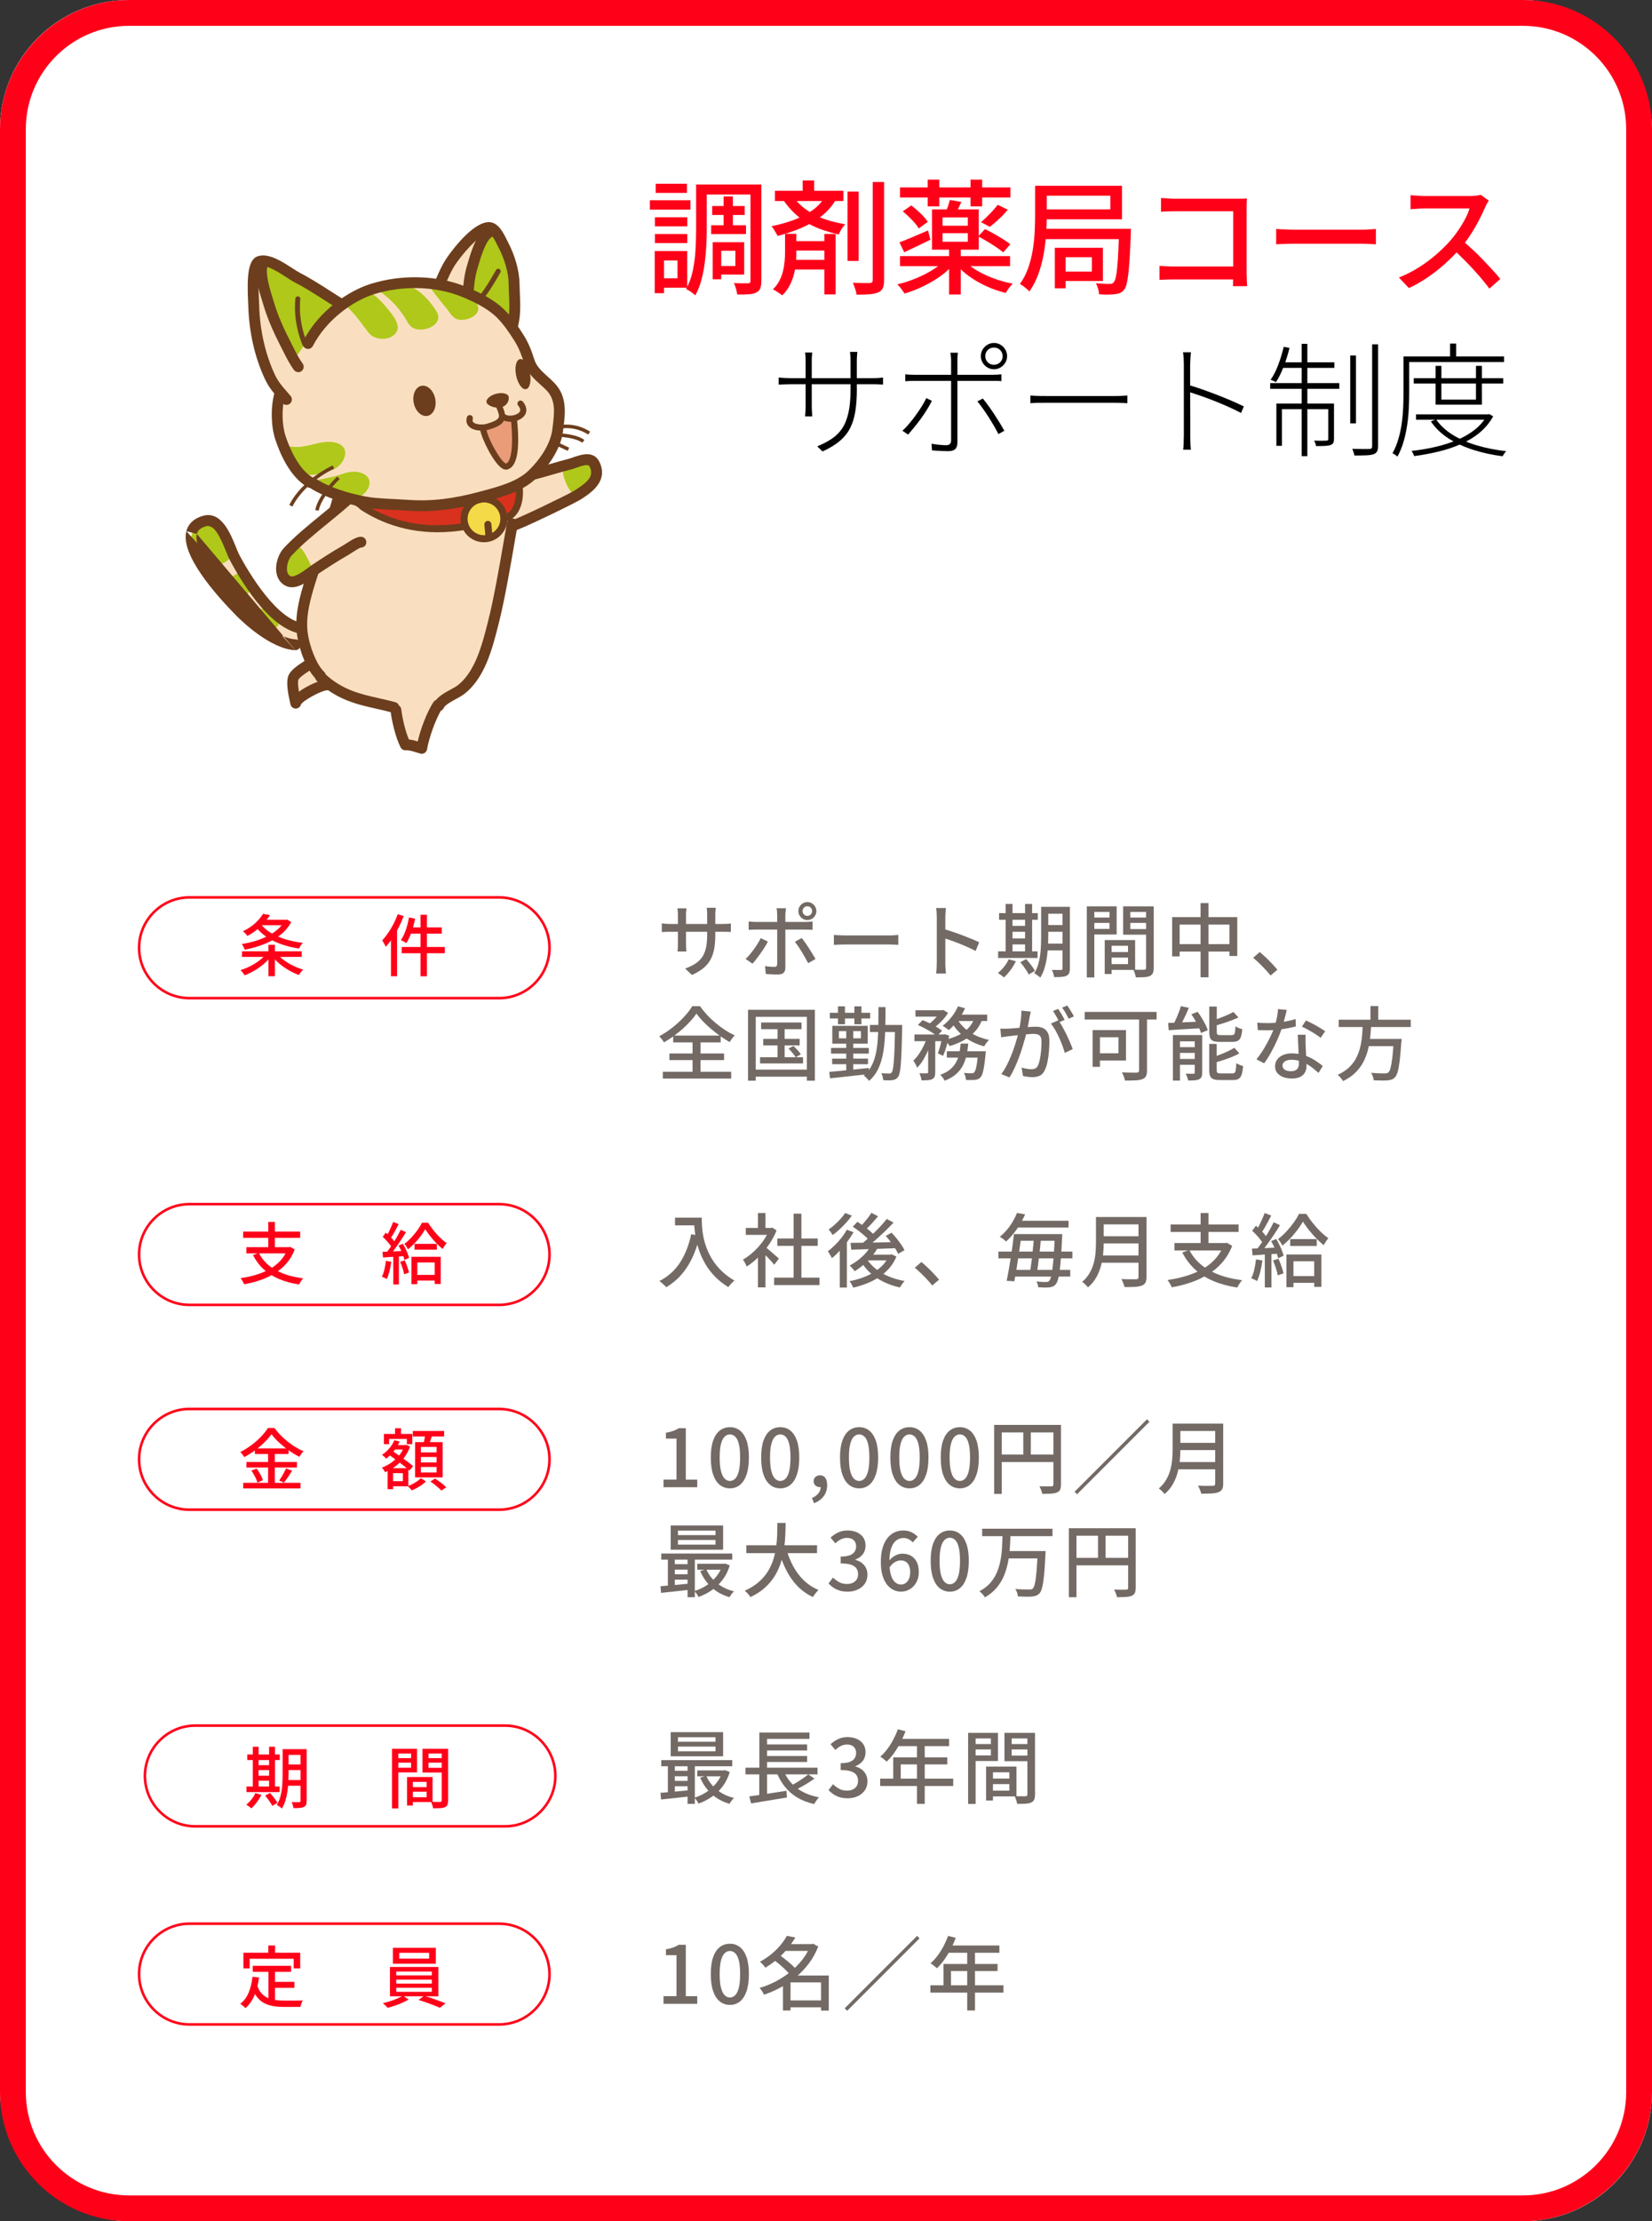 <?xml version="1.0" encoding="UTF-8"?>
<svg id="_レイヤー_1" data-name="レイヤー 1" xmlns="http://www.w3.org/2000/svg" width="640" height="860" viewBox="0 0 640 860">
  <rect x="0" y="0" width="640" height="860" fill="#333333" stroke="none"/>
  <defs>
    <style>
      .cls-1 {
        fill: #f9dfbf;
      }

      .cls-2 {
        fill: #fff;
      }

      .cls-3 {
        fill: #afc81a;
      }

      .cls-4 {
        fill: #ff0019;
      }

      .cls-5 {
        fill: #6c3e1d;
      }

      .cls-6 {
        fill: #736a65;
      }

      .cls-7 {
        fill: #ea9c79;
      }

      .cls-8 {
        fill: #f4da47;
      }

      .cls-9 {
        fill: #d9311e;
      }
    </style>
  </defs>
  <rect class="cls-2" width="640" height="860" rx="50" ry="50"/>
  <path class="cls-4" d="M590,10c22.06,0,40,17.94,40,40v760c0,22.06-17.94,40-40,40H50c-22.06,0-40-17.94-40-40V50c0-22.06,17.94-40,40-40h540M590,0H50C22.5,0,0,22.5,0,50v760c0,27.5,22.5,50,50,50h540c27.5,0,50-22.5,50-50V50c0-27.5-22.5-50-50-50h0Z"/>
  <g>
    <path class="cls-4" d="M251.77,77.51h15.7v3.65h-15.7v-3.65ZM253.64,97.19h3.6v16.32h-3.6v-16.32ZM253.73,84.13h12.53v3.5h-12.53v-3.5ZM253.73,90.61h12.53v3.5h-12.53v-3.5ZM254.02,71.13h12.1v3.55h-12.1v-3.55ZM255.8,97.19h10.42v14.21h-10.42v-3.65h6.67v-6.91h-6.67v-3.65ZM269.67,71.42h4.13v17.57c0,1.89-.06,3.94-.17,6.14-.11,2.21-.32,4.46-.62,6.74-.3,2.29-.74,4.5-1.32,6.65-.58,2.14-1.36,4.1-2.35,5.86-.22-.26-.55-.55-.98-.89-.43-.34-.89-.65-1.37-.94s-.88-.51-1.2-.67c1.22-2.18,2.1-4.59,2.64-7.25.54-2.66.89-5.34,1.03-8.06.14-2.72.22-5.25.22-7.58v-17.57ZM271.92,71.42h20.5v3.89h-20.5v-3.89ZM275.52,87.21h13.49v3.41h-13.49v-3.41ZM275.91,79.77h12.58v3.46h-12.58v-3.46ZM276.1,93.78h3.31v14.35h-3.31v-14.35ZM277.88,93.78h10.42v12.53h-10.42v-3.31h7.01v-5.9h-7.01v-3.31ZM280.33,76.07h3.6v13.15h-3.6v-13.15ZM290.74,71.42h4.22v37.3c0,1.22-.14,2.18-.41,2.88-.27.7-.78,1.25-1.51,1.63-.74.38-1.7.62-2.9.7-1.2.08-2.7.12-4.49.12-.06-.38-.16-.85-.29-1.39s-.28-1.09-.46-1.63c-.18-.54-.36-1.02-.55-1.44,1.15.07,2.26.1,3.34.1h2.14c.35-.03.59-.11.72-.24.13-.13.19-.37.19-.72v-37.3Z"/>
    <path class="cls-4" d="M319.6,76.12l4.22,1.2c-1.44,2.46-3.32,4.6-5.64,6.41-2.32,1.81-4.93,3.33-7.82,4.56-2.9,1.23-5.93,2.25-9.1,3.05-.16-.32-.38-.71-.65-1.18-.27-.46-.56-.94-.86-1.42-.3-.48-.6-.86-.89-1.15,3.04-.61,5.92-1.42,8.64-2.42,2.72-1.01,5.13-2.26,7.22-3.74,2.1-1.49,3.72-3.26,4.87-5.3ZM304.14,90.52h4.37v7.44c0,1.25-.06,2.58-.19,4.01-.13,1.42-.38,2.87-.77,4.34-.38,1.47-.94,2.9-1.66,4.27-.72,1.38-1.67,2.64-2.86,3.79-.29-.26-.65-.53-1.08-.82s-.87-.58-1.32-.86c-.45-.29-.85-.51-1.2-.67,1.06-1.02,1.9-2.14,2.52-3.34s1.09-2.43,1.39-3.7c.3-1.26.51-2.5.62-3.72.11-1.22.17-2.33.17-3.36v-7.39ZM300.21,73.86h26.54v3.98h-26.54v-3.98ZM307.07,75.97c1.41,1.86,2.9,3.4,4.49,4.63,1.58,1.23,3.24,2.25,4.97,3.05,1.73.8,3.5,1.45,5.33,1.94s3.68.92,5.57,1.27c-.48.48-.95,1.09-1.42,1.82-.46.74-.81,1.44-1.03,2.11-1.98-.45-3.94-.99-5.88-1.63-1.94-.64-3.82-1.46-5.64-2.45-1.82-.99-3.58-2.25-5.26-3.77-1.68-1.52-3.29-3.38-4.82-5.59l3.7-1.39ZM305.97,93.35h15.02v3.65h-15.02v-3.65ZM305.97,100.6h15.02v3.74h-15.02v-3.74ZM310.96,69.88h4.46v6.34h-4.46v-6.34ZM319.36,90.57h4.37v23.42h-4.37v-23.42ZM328.33,74.15h4.32v26.88h-4.32v-26.88ZM338.08,70.46h4.42v37.97c0,1.38-.17,2.42-.5,3.14-.34.72-.92,1.26-1.75,1.61-.83.38-1.92.63-3.26.74-1.34.11-3.06.17-5.14.17-.03-.45-.14-.94-.31-1.49-.18-.54-.36-1.1-.55-1.66s-.4-1.05-.62-1.46c1.47.06,2.82.1,4.06.1h2.52c.42-.03.71-.13.89-.29s.26-.45.26-.86v-37.97Z"/>
    <path class="cls-4" d="M366.15,100.6l3.5,1.54c-1.12,1.28-2.41,2.5-3.86,3.67-1.46,1.17-3.04,2.25-4.75,3.24-1.71.99-3.46,1.88-5.26,2.66-1.79.78-3.58,1.43-5.38,1.94-.32-.54-.74-1.17-1.27-1.87-.53-.7-1.03-1.26-1.51-1.68,1.76-.42,3.52-.94,5.28-1.58,1.76-.64,3.47-1.38,5.14-2.21,1.66-.83,3.19-1.73,4.58-2.69s2.57-1.97,3.53-3.02ZM348.44,93.83c1.41-.51,3.09-1.18,5.04-2.02,1.95-.83,3.97-1.7,6.05-2.59l.91,3.6c-1.7.83-3.43,1.67-5.21,2.52-1.78.85-3.42,1.62-4.92,2.33l-1.87-3.84ZM348.68,72.57h42.77v3.89h-42.77v-3.89ZM348.68,99.16h42.62v3.89h-42.62v-3.89ZM349.74,81.83l3.31-2.3c1.18.9,2.38,1.94,3.6,3.12,1.22,1.18,2.14,2.27,2.78,3.26l-3.5,2.54c-.54-.96-1.42-2.06-2.62-3.31-1.2-1.25-2.39-2.35-3.58-3.31ZM359.39,69.54h4.51v10.37h-4.51v-10.37ZM361.07,81.06h18.1v15.6h-18.1v-15.6ZM365.15,84.18v3.22h9.79v-3.22h-9.79ZM365.15,90.28v3.31h9.79v-3.31h-9.79ZM367.98,77.42l4.46.77c-.42.93-.84,1.82-1.27,2.69-.43.86-.81,1.63-1.13,2.3l-3.79-.82c.32-.7.65-1.52.98-2.45.34-.93.58-1.76.74-2.5ZM367.69,95.89h4.51v18.14h-4.51v-18.14ZM373.55,100.89c1.28,1.38,2.92,2.66,4.92,3.84,2,1.18,4.2,2.22,6.6,3.1,2.4.88,4.83,1.54,7.3,1.99-.48.45-.98,1.02-1.51,1.73-.53.7-.94,1.33-1.22,1.87-2.5-.61-4.95-1.46-7.37-2.54-2.42-1.09-4.66-2.37-6.72-3.84-2.06-1.47-3.82-3.07-5.26-4.8l3.26-1.34ZM375.99,69.54h4.51v10.37h-4.51v-10.37ZM378.97,91.53l2.59-2.83c1.09.51,2.25,1.11,3.48,1.8,1.23.69,2.42,1.39,3.55,2.11,1.14.72,2.07,1.37,2.81,1.94l-2.74,3.17c-.7-.61-1.61-1.28-2.71-2.02-1.1-.74-2.27-1.47-3.5-2.21-1.23-.74-2.39-1.39-3.48-1.97ZM386.51,79.29l3.94,1.92c-1.06,1.25-2.21,2.46-3.46,3.62s-2.42,2.17-3.5,3l-3.46-1.82c.7-.58,1.46-1.26,2.26-2.04.8-.78,1.58-1.58,2.33-2.4.75-.82,1.38-1.58,1.9-2.28Z"/>
    <path class="cls-4" d="M401.02,71.94h4.51v11.62c0,2.08-.08,4.38-.24,6.91-.16,2.53-.47,5.12-.94,7.78-.46,2.66-1.14,5.24-2.04,7.75-.9,2.51-2.06,4.79-3.5,6.84-.26-.29-.61-.62-1.06-1.01-.45-.38-.91-.75-1.39-1.1-.48-.35-.9-.61-1.25-.77,1.38-1.92,2.46-4.01,3.24-6.26.78-2.26,1.37-4.57,1.75-6.94.38-2.37.63-4.69.74-6.96.11-2.27.17-4.37.17-6.29v-11.57ZM403.76,71.94h30.91v12.96h-30.91v-3.84h26.4v-5.28h-26.4v-3.84ZM403.85,88.6h31.15v3.98h-31.15v-3.98ZM408.65,95.94h4.18v15.7h-4.18v-15.7ZM411.05,95.94h16.22v12.86h-16.22v-3.65h11.95v-5.57h-11.95v-3.65ZM433.57,88.6h4.56c-.03.48-.05.87-.05,1.18v.79c-.13,3.58-.27,6.65-.43,9.19-.16,2.54-.34,4.65-.53,6.31-.19,1.67-.42,2.98-.67,3.94-.26.96-.56,1.66-.91,2.11-.48.61-.99,1.03-1.54,1.27-.54.24-1.2.41-1.97.5-.67.1-1.57.15-2.69.17-1.12.02-2.3-.02-3.55-.12-.03-.64-.16-1.36-.38-2.16-.22-.8-.51-1.5-.86-2.11,1.15.1,2.21.17,3.17.22s1.65.06,2.06.02c.45.03.79,0,1.03-.1.24-.1.47-.29.7-.58.35-.38.66-1.26.91-2.64.26-1.38.47-3.45.65-6.22.17-2.77.34-6.42.5-10.97v-.82Z"/>
    <path class="cls-4" d="M449.2,102.95c.7.03,1.55.08,2.54.14.99.06,2,.1,3.02.1h25.82v4.99h-25.63c-.96,0-1.98.02-3.07.05-1.09.03-1.99.08-2.69.14v-5.42ZM449.77,76.65c.86.06,1.81.13,2.83.19,1.02.06,1.94.1,2.74.1h23.86c.64,0,1.34,0,2.09-.02.75-.02,1.34-.04,1.75-.07-.03.54-.06,1.19-.07,1.94-.02.75-.02,1.45-.02,2.09v24.82c0,.83.02,1.75.07,2.76.05,1.01.09,1.78.12,2.33h-5.47c0-.54.02-1.22.05-2.04.03-.82.05-1.66.05-2.52v-24.43h-22.42c-.93,0-1.94.02-3.02.05-1.09.03-1.94.08-2.54.14v-5.33Z"/>
    <path class="cls-4" d="M494.4,88.65c.54.03,1.21.07,1.99.12.78.05,1.63.09,2.54.12.91.03,1.78.05,2.62.05h26.11c1.15,0,2.19-.04,3.12-.12.93-.08,1.68-.14,2.26-.17v5.95c-.54-.03-1.31-.08-2.3-.14-.99-.06-2.02-.1-3.07-.1h-26.11c-1.31,0-2.62.02-3.94.07-1.31.05-2.38.1-3.22.17v-5.95Z"/>
    <path class="cls-4" d="M576.77,77.75c-.19.22-.43.59-.72,1.1-.29.51-.51.98-.67,1.39-.67,1.54-1.5,3.25-2.47,5.14-.98,1.89-2.08,3.77-3.31,5.64-1.23,1.87-2.52,3.58-3.86,5.11-1.76,2.02-3.7,3.98-5.83,5.9s-4.38,3.69-6.74,5.3c-2.37,1.62-4.82,3.02-7.34,4.2l-3.89-4.08c2.59-1.02,5.1-2.29,7.51-3.79s4.66-3.15,6.74-4.94c2.08-1.79,3.9-3.57,5.47-5.33,1.09-1.22,2.14-2.57,3.17-4.06s1.94-2.98,2.74-4.49c.8-1.5,1.38-2.88,1.73-4.13h-17.62c-.61,0-1.27.02-1.99.07s-1.38.1-1.97.14c-.59.05-1.02.07-1.27.07v-5.42c.32.03.8.07,1.44.12.64.05,1.31.1,2.02.14.7.05,1.3.07,1.78.07h17.81c.9,0,1.71-.05,2.45-.14.74-.1,1.31-.21,1.73-.34l3.12,2.3ZM566.35,92.97c1.28,1.06,2.62,2.24,4.03,3.55,1.41,1.31,2.78,2.66,4.13,4.06,1.34,1.39,2.6,2.73,3.77,4.01s2.15,2.42,2.95,3.41l-4.22,3.74c-1.18-1.6-2.54-3.28-4.08-5.04-1.54-1.76-3.17-3.53-4.9-5.3-1.73-1.78-3.46-3.43-5.18-4.97l3.5-3.46Z"/>
    <path d="M301.67,146.17c.06,0,.34.02.84.07.5.05,1.1.09,1.8.12.7.03,1.34.05,1.92.05h32.02c.93,0,1.77-.03,2.52-.1.75-.06,1.19-.11,1.32-.14v2.74c-.1,0-.53-.02-1.3-.07-.77-.05-1.62-.07-2.54-.07h-32.02c-.61,0-1.26.02-1.94.05-.69.03-1.28.06-1.78.07-.5.02-.78.02-.84.02v-2.74ZM314.68,136.48c0,.06-.03.38-.1.96-.06.58-.1,1.23-.1,1.97v17.86c0,.51.02,1.06.05,1.66.03.59.06,1.1.1,1.54.03.43.05.68.05.74h-2.78c0-.06.02-.3.05-.72.03-.42.06-.92.1-1.51.03-.59.05-1.16.05-1.7v-17.81c0-.42-.02-.91-.05-1.49-.03-.58-.08-1.07-.14-1.49h2.78ZM331.96,150.5c0,3.33-.2,6.25-.6,8.76-.4,2.51-1.09,4.7-2.06,6.58-.98,1.87-2.33,3.53-4.06,4.97-1.73,1.44-3.92,2.77-6.58,3.98l-2.06-1.97c2.08-.86,3.93-1.82,5.54-2.88,1.62-1.06,2.97-2.38,4.06-3.98,1.09-1.6,1.91-3.62,2.47-6.05.56-2.43.84-5.44.84-9.02v-11.04c0-.93-.03-1.74-.1-2.42-.06-.69-.1-1.08-.1-1.18h2.83c0,.1-.03.49-.1,1.18-.06.69-.1,1.5-.1,2.42v10.66Z"/>
    <path d="M361.02,155.2c-.51,1.03-1.14,2.14-1.87,3.34-.74,1.2-1.54,2.4-2.42,3.6-.88,1.2-1.75,2.33-2.62,3.38s-1.63,1.97-2.3,2.74l-2.21-1.49c.8-.7,1.65-1.58,2.54-2.64.9-1.06,1.77-2.17,2.62-3.34.85-1.17,1.63-2.33,2.35-3.48s1.3-2.21,1.75-3.17l2.16,1.06ZM350.7,144.93c.64.06,1.23.11,1.78.14.54.03,1.18.05,1.92.05h30.1c.48,0,1.03-.02,1.66-.05.62-.03,1.22-.08,1.8-.14v2.64c-.58-.06-1.15-.1-1.73-.1h-31.78c-.74,0-1.39,0-1.97.02-.58.02-1.17.06-1.78.12v-2.69ZM371.1,136.57c-.03.22-.06.51-.1.86-.03.35-.06.71-.07,1.08-.02.37-.02.71-.02,1.03v31.73c0,1.18-.27,2.05-.82,2.59-.54.54-1.47.82-2.78.82-.54,0-1.2-.02-1.97-.05-.77-.03-1.53-.07-2.28-.12s-1.42-.09-1.99-.12l-.19-2.59c1.09.19,2.14.34,3.17.43,1.02.1,1.86.14,2.5.14s1.16-.16,1.46-.48c.3-.32.46-.8.46-1.44v-30.91c0-.48-.03-1.02-.1-1.61-.06-.59-.13-1.05-.19-1.37h2.93ZM380.75,154.29c.64.77,1.34,1.68,2.11,2.74.77,1.06,1.54,2.18,2.33,3.36.78,1.18,1.51,2.33,2.18,3.43.67,1.1,1.25,2.09,1.73,2.95l-2.3,1.3c-.45-.9-1-1.91-1.66-3.05-.66-1.14-1.36-2.3-2.11-3.48s-1.51-2.31-2.28-3.38c-.77-1.07-1.47-1.99-2.11-2.76l2.11-1.1ZM379.98,137.92c0-.96.23-1.82.7-2.59.46-.77,1.08-1.38,1.85-1.85.77-.46,1.62-.7,2.54-.7s1.78.23,2.54.7c.77.46,1.38,1.08,1.85,1.85.46.77.7,1.63.7,2.59,0,.9-.23,1.73-.7,2.5-.46.77-1.08,1.38-1.85,1.85-.77.46-1.62.7-2.54.7s-1.78-.23-2.54-.7c-.77-.46-1.38-1.08-1.85-1.85-.46-.77-.7-1.6-.7-2.5ZM381.71,137.92c0,.93.32,1.71.96,2.35.64.64,1.44.96,2.4.96s1.72-.32,2.38-.96c.66-.64.98-1.42.98-2.35s-.33-1.76-.98-2.4c-.66-.64-1.45-.96-2.38-.96s-1.76.32-2.4.96-.96,1.44-.96,2.4Z"/>
    <path d="M399.18,153.13c.42.03.92.06,1.51.1.59.03,1.27.06,2.04.07.77.02,1.62.02,2.54.02h26.59c1.25,0,2.26-.02,3.05-.07.78-.05,1.4-.09,1.85-.12v2.98c-.45-.03-1.1-.06-1.94-.1-.85-.03-1.82-.05-2.9-.05h-26.64c-1.31,0-2.49,0-3.53.02-1.04.02-1.9.06-2.57.12v-2.98Z"/>
    <path d="M458.63,169.02v-28.08c0-.61-.02-1.35-.07-2.23s-.14-1.66-.26-2.33h3.07c-.06.64-.13,1.42-.19,2.33-.06.91-.1,1.66-.1,2.23v10.8c0,2.02,0,3.99.02,5.93.02,1.94.02,3.71.02,5.33v6.02c0,.54,0,1.12.02,1.73.02.61.04,1.21.07,1.8.03.59.08,1.11.14,1.56h-2.98c.1-.67.16-1.47.19-2.4.03-.93.05-1.82.05-2.69ZM460.6,149.1c1.57.45,3.29,1,5.16,1.66,1.87.66,3.78,1.36,5.71,2.11,1.94.75,3.8,1.51,5.59,2.28,1.79.77,3.39,1.5,4.8,2.21l-1.06,2.54c-1.38-.74-2.95-1.5-4.73-2.3-1.78-.8-3.61-1.58-5.5-2.33-1.89-.75-3.7-1.42-5.42-2.02-1.73-.59-3.25-1.1-4.56-1.51v-2.64Z"/>
    <path d="M492.08,148.33h26.78v2.21h-26.78v-2.21ZM497.31,134.27l2.26.43c-.61,2.5-1.37,4.92-2.28,7.27-.91,2.35-1.9,4.34-2.95,5.98-.16-.1-.36-.19-.6-.29-.24-.1-.5-.21-.77-.34-.27-.13-.52-.21-.74-.24,1.15-1.66,2.15-3.63,3-5.9.85-2.27,1.54-4.58,2.09-6.91ZM494.48,156.25h21.02v2.16h-18.86v14.21h-2.16v-16.37ZM496.45,140.27h20.5v2.16h-20.93l.43-2.16ZM504.27,133.12h2.21v43.49h-2.21v-43.49ZM514.59,156.25h2.21v13.68c0,.64-.08,1.14-.24,1.49-.16.35-.51.64-1.06.86-.48.19-1.18.31-2.11.36-.93.05-2.11.07-3.55.07-.03-.35-.12-.71-.26-1.08-.14-.37-.31-.71-.5-1.03,1.25.03,2.3.05,3.14.05s1.42-.02,1.7-.05c.45,0,.67-.22.67-.67v-13.68ZM523.09,137.63h2.21v26.3h-2.21v-26.3ZM531.58,133.31h2.3v39.36c0,.99-.14,1.72-.43,2.18s-.75.81-1.39,1.03c-.64.22-1.58.36-2.83.41s-2.75.07-4.51.07c-.06-.35-.18-.78-.34-1.27-.16-.5-.32-.94-.48-1.32,1.5.03,2.89.06,4.15.07,1.26.02,2.12,0,2.57-.02.35-.03.6-.11.74-.24.14-.13.22-.4.22-.82v-39.46Z"/>
    <path d="M543.72,138.01h2.21v14.06c0,1.79-.05,3.75-.14,5.88s-.3,4.3-.62,6.5c-.32,2.21-.78,4.37-1.39,6.48-.61,2.11-1.41,4.06-2.4,5.86-.13-.13-.31-.28-.55-.46-.24-.18-.48-.34-.72-.5-.24-.16-.46-.27-.65-.34.96-1.73,1.73-3.58,2.3-5.57.58-1.98,1.01-4.02,1.3-6.12.29-2.1.47-4.14.55-6.14.08-2,.12-3.86.12-5.59v-14.06ZM544.87,138.01h37.82v2.16h-37.82v-2.16ZM576.07,160.43h.48l.43-.1,1.49.86c-1.34,2.43-3.09,4.54-5.23,6.31-2.14,1.78-4.58,3.26-7.32,4.46-2.74,1.2-5.64,2.17-8.71,2.9-3.07.74-6.19,1.31-9.36,1.73-.06-.29-.2-.63-.41-1.03-.21-.4-.41-.73-.6-.98,3.01-.32,6-.82,8.98-1.49,2.98-.67,5.78-1.55,8.42-2.64s4.98-2.42,7.01-4.01,3.64-3.45,4.82-5.59v-.43ZM547.7,146.42h34.66v2.06h-34.66v-2.06ZM548.57,160.43h28.13v2.06h-28.13v-2.06ZM556.34,162.35c1.6,2.34,3.76,4.34,6.48,6.02,2.72,1.68,5.85,3.04,9.38,4.08,3.54,1.04,7.3,1.78,11.3,2.23-.16.16-.33.36-.5.6-.18.24-.34.48-.5.72s-.29.46-.38.65c-4-.51-7.78-1.34-11.35-2.47-3.57-1.14-6.77-2.62-9.6-4.44-2.83-1.82-5.11-4.02-6.84-6.58l2.02-.82ZM556.15,141.66h2.26v13.06h13.39v-13.06h2.3v15.02h-17.95v-15.02ZM561.77,133.02h2.35v6.19h-2.35v-6.19Z"/>
  </g>
  <g>
    <path class="cls-2" d="M73.38,386.45c-10.75,0-19.5-8.75-19.5-19.5s8.75-19.5,19.5-19.5h120c10.75,0,19.5,8.75,19.5,19.5s-8.75,19.5-19.5,19.5h-120Z"/>
    <path class="cls-4" d="M193.38,347.95c10.48,0,19,8.52,19,19s-8.52,19-19,19h-120c-10.48,0-19-8.52-19-19s8.52-19,19-19h120M193.38,346.95h-120c-11,0-20,9-20,20s9,20,20,20h120c11,0,20-9,20-20s-9-20-20-20h0Z"/>
  </g>
  <g>
    <path class="cls-2" d="M73.38,505.21c-10.75,0-19.5-8.75-19.5-19.5s8.75-19.5,19.5-19.5h120c10.75,0,19.5,8.75,19.5,19.5s-8.75,19.5-19.5,19.5h-120Z"/>
    <path class="cls-4" d="M193.38,466.71c10.48,0,19,8.52,19,19s-8.52,19-19,19h-120c-10.48,0-19-8.52-19-19s8.52-19,19-19h120M193.38,465.71h-120c-11,0-20,9-20,20s9,20,20,20h120c11,0,20-9,20-20s-9-20-20-20h0Z"/>
  </g>
  <g>
    <path class="cls-2" d="M73.38,584.51c-10.75,0-19.5-8.75-19.5-19.5s8.75-19.5,19.5-19.5h120c10.75,0,19.5,8.75,19.5,19.5s-8.75,19.5-19.5,19.5h-120Z"/>
    <path class="cls-4" d="M193.38,546.01c10.48,0,19,8.52,19,19s-8.52,19-19,19h-120c-10.48,0-19-8.52-19-19s8.52-19,19-19h120M193.38,545.01h-120c-11,0-20,9-20,20s9,20,20,20h120c11,0,20-9,20-20s-9-20-20-20h0Z"/>
  </g>
  <g>
    <path class="cls-2" d="M75.65,707.1c-10.75,0-19.5-8.75-19.5-19.5s8.75-19.5,19.5-19.5h120c10.75,0,19.5,8.75,19.5,19.5s-8.75,19.5-19.5,19.5h-120Z"/>
    <path class="cls-4" d="M195.65,668.6c10.48,0,19,8.52,19,19s-8.52,19-19,19h-120c-10.48,0-19-8.52-19-19s8.52-19,19-19h120M195.65,667.6h-120c-11,0-20,9-20,20s9,20,20,20h120c11,0,20-9,20-20s-9-20-20-20h0Z"/>
  </g>
  <g>
    <path class="cls-2" d="M73.38,783.8c-10.75,0-19.5-8.75-19.5-19.5s8.75-19.5,19.5-19.5h120c10.75,0,19.5,8.75,19.5,19.5s-8.75,19.5-19.5,19.5h-120Z"/>
    <path class="cls-4" d="M193.38,745.3c10.48,0,19,8.52,19,19s-8.52,19-19,19h-120c-10.48,0-19-8.52-19-19s8.52-19,19-19h120M193.38,744.3h-120c-11,0-20,9-20,20s9,20,20,20h120c11,0,20-9,20-20s-9-20-20-20h0Z"/>
  </g>
  <path class="cls-4" d="M103.11,369.35l1.92.83c-.76,1.06-1.7,2.06-2.82,3.02-1.12.95-2.32,1.81-3.6,2.56-1.28.75-2.56,1.37-3.82,1.86-.12-.21-.28-.44-.47-.69-.19-.25-.39-.49-.58-.73-.2-.23-.39-.44-.56-.61,1.26-.38,2.53-.89,3.78-1.53,1.26-.64,2.42-1.36,3.5-2.17,1.07-.81,1.96-1.65,2.65-2.54ZM110.24,356.12h.49l.44-.1,1.66.96c-.82,1.53-1.86,2.88-3.13,4.06-1.27,1.18-2.71,2.2-4.32,3.07-1.6.87-3.3,1.59-5.1,2.17s-3.62,1.05-5.47,1.42c-.1-.33-.26-.71-.48-1.14-.22-.43-.44-.79-.66-1.07,1.73-.26,3.44-.64,5.12-1.14,1.68-.5,3.27-1.13,4.76-1.87,1.49-.75,2.82-1.62,3.98-2.61,1.16-1,2.06-2.11,2.7-3.34v-.39ZM93.75,368.31h23.14v2.18h-23.14v-2.18ZM101.89,353.81l2.7.49c-.95,1.53-2.14,2.98-3.55,4.35-1.41,1.38-3.15,2.62-5.21,3.73-.12-.19-.29-.4-.49-.64-.21-.23-.42-.46-.64-.68-.22-.22-.42-.39-.61-.51,1.28-.61,2.43-1.28,3.43-2.03,1-.75,1.87-1.52,2.6-2.34.73-.81,1.32-1.61,1.77-2.39ZM100.75,357.37c.99,1.4,2.3,2.63,3.95,3.67s3.54,1.89,5.68,2.56c2.14.67,4.45,1.15,6.93,1.44-.17.17-.36.39-.55.65-.19.26-.37.53-.53.81-.17.28-.3.53-.4.75-2.5-.38-4.83-.95-6.99-1.72-2.17-.76-4.11-1.75-5.82-2.95-1.72-1.2-3.16-2.64-4.34-4.3l2.08-.91ZM100.54,356.12h10.4v2.11h-10.4v-2.11ZM104,365.79h2.5v12.19h-2.5v-12.19ZM107.4,369.28c.69.88,1.58,1.72,2.67,2.52s2.26,1.5,3.54,2.12c1.27.62,2.55,1.11,3.83,1.49-.17.16-.37.36-.58.61-.22.25-.42.51-.6.77-.18.26-.33.49-.46.7-1.3-.47-2.6-1.07-3.89-1.82-1.29-.75-2.5-1.59-3.61-2.52s-2.08-1.93-2.87-2.99l1.98-.88Z"/>
  <path class="cls-4" d="M154.08,353.96l2.31.7c-.54,1.47-1.17,2.93-1.91,4.38-.74,1.45-1.53,2.82-2.39,4.11-.86,1.29-1.75,2.43-2.67,3.42-.07-.21-.19-.47-.35-.78-.17-.31-.34-.63-.52-.95-.18-.32-.34-.58-.48-.77.8-.83,1.56-1.79,2.3-2.87.74-1.08,1.43-2.24,2.07-3.48.64-1.24,1.19-2.49,1.64-3.76ZM151.46,360.85l2.34-2.31.03.03v19.4h-2.37v-17.11ZM158.45,355.21l2.37.49c-.23,1.18-.51,2.35-.86,3.52-.35,1.17-.73,2.26-1.16,3.26-.42,1.01-.88,1.9-1.36,2.68-.16-.12-.36-.26-.62-.4-.26-.15-.52-.29-.79-.44-.27-.15-.51-.26-.72-.35.5-.71.95-1.53,1.35-2.47.4-.94.75-1.94,1.05-3.02s.55-2.17.74-3.28ZM155.62,366.65h16.72v2.42h-16.72v-2.42ZM159.05,359.06h12.09v2.42h-12.71l.62-2.42ZM162.92,354.17h2.47v23.82h-2.47v-23.82Z"/>
  <path class="cls-4" d="M111.48,482.86h.52l.47-.08,1.72.99c-.8,2.05-1.85,3.83-3.17,5.34-1.32,1.52-2.84,2.81-4.56,3.87-1.73,1.07-3.59,1.95-5.6,2.64-2.01.69-4.12,1.23-6.32,1.61-.05-.23-.16-.49-.32-.78-.17-.29-.34-.59-.52-.88-.18-.29-.35-.53-.51-.7,2.15-.31,4.19-.76,6.11-1.34,1.92-.58,3.69-1.33,5.29-2.24,1.6-.91,2.99-2.02,4.17-3.34,1.18-1.32,2.09-2.86,2.73-4.63v-.47ZM94.19,476.83h22.1v2.44h-22.1v-2.44ZM95.44,482.86h16.82v2.42h-16.82v-2.42ZM100.28,485.12c1.39,2.74,3.54,4.93,6.45,6.56,2.91,1.64,6.47,2.72,10.69,3.24-.17.19-.36.43-.56.71s-.39.58-.56.87c-.17.29-.32.56-.44.81-2.91-.45-5.5-1.16-7.77-2.12-2.27-.96-4.24-2.21-5.92-3.74-1.67-1.53-3.06-3.38-4.17-5.52l2.29-.81ZM103.94,473.11h2.55v10.84h-2.55v-10.84Z"/>
  <path class="cls-4" d="M149.5,488.17l2.08.36c-.16,1.23-.39,2.44-.69,3.64-.3,1.2-.65,2.21-1.05,3.04-.14-.09-.32-.19-.55-.31s-.46-.24-.71-.35-.46-.2-.64-.25c.42-.8.75-1.74,1-2.83.25-1.09.44-2.19.56-3.3ZM148.18,484.68c1.16-.03,2.54-.09,4.15-.16s3.24-.15,4.9-.23l-.03,2c-1.58.1-3.13.2-4.67.3s-2.92.19-4.15.27l-.21-2.18ZM148.26,478.88l1.2-1.64c.49.4.97.84,1.46,1.31.49.48.93.95,1.34,1.43.41.48.72.91.95,1.31l-1.3,1.87c-.23-.4-.54-.85-.94-1.37-.4-.51-.83-1.02-1.3-1.53s-.94-.98-1.4-1.39ZM155.25,476.13l2.03.94c-.59.99-1.25,2.03-1.98,3.12-.73,1.09-1.46,2.15-2.2,3.16-.74,1.01-1.43,1.9-2.09,2.67l-1.48-.81c.49-.59.99-1.26,1.52-2.02.53-.75,1.05-1.54,1.56-2.35.51-.81.99-1.63,1.44-2.44.45-.81.85-1.57,1.2-2.26ZM152.31,473.11l2.13.83c-.33.64-.68,1.31-1.05,2.01-.37.7-.75,1.37-1.12,2-.37.63-.72,1.19-1.05,1.68l-1.66-.73c.33-.52.66-1.12,1-1.79.34-.68.66-1.37.97-2.07.31-.7.57-1.35.78-1.94ZM152.37,485.7h2.16v11.6h-2.16v-11.6ZM154.39,482.24l1.69-.68c.35.57.68,1.19,1,1.85s.6,1.3.84,1.91c.24.62.42,1.17.55,1.68l-1.79.81c-.1-.5-.27-1.07-.51-1.72-.23-.64-.5-1.3-.81-1.98-.3-.68-.63-1.3-.97-1.87ZM155.02,488.53l1.77-.57c.35.75.67,1.56.97,2.44.3.88.53,1.65.69,2.29l-1.87.68c-.12-.66-.33-1.44-.62-2.35s-.61-1.74-.94-2.48ZM164.74,475.92c-.47.81-1.05,1.69-1.74,2.63-.69.94-1.46,1.85-2.3,2.74-.84.89-1.72,1.69-2.64,2.41-.14-.31-.35-.68-.62-1.09-.28-.42-.54-.75-.78-1.01.92-.69,1.82-1.51,2.69-2.44.88-.94,1.67-1.91,2.39-2.91.72-1,1.3-1.95,1.73-2.83h2.37c.61.95,1.3,1.92,2.08,2.91.78.99,1.61,1.92,2.5,2.78s1.75,1.59,2.6,2.18c-.26.31-.53.68-.81,1.09s-.52.81-.73,1.2c-.8-.66-1.62-1.43-2.48-2.31-.86-.88-1.65-1.79-2.38-2.73-.73-.94-1.35-1.8-1.87-2.6ZM159.38,486.58h11.36v10.53h-2.34v-8.32h-6.73v8.42h-2.29v-10.63ZM160.61,481.59h8.63v2.24h-8.63v-2.24ZM160.66,493.6h9.07v2.18h-9.07v-2.18Z"/>
  <path class="cls-4" d="M105.19,555.26c-.71,1.02-1.62,2.08-2.72,3.16-1.1,1.08-2.32,2.12-3.67,3.11-1.34.99-2.74,1.86-4.2,2.63-.09-.19-.22-.41-.39-.65-.17-.24-.36-.48-.56-.72-.2-.23-.39-.44-.56-.61,1.49-.75,2.93-1.64,4.32-2.68,1.39-1.04,2.63-2.14,3.74-3.3,1.11-1.16,1.99-2.27,2.65-3.33h2.52c.69.95,1.48,1.88,2.35,2.77.88.89,1.8,1.73,2.78,2.51.98.78,1.99,1.49,3.03,2.12,1.04.63,2.07,1.17,3.09,1.6-.29.29-.58.64-.87,1.04-.29.4-.53.78-.74,1.14-1.01-.52-2.02-1.12-3.04-1.79-1.02-.68-2.02-1.4-2.98-2.18-.96-.78-1.85-1.58-2.67-2.39-.81-.81-1.52-1.62-2.11-2.42ZM94.22,574.11h22.18v2.16h-22.18v-2.16ZM95.46,566.05h19.58v2.13h-19.58v-2.13ZM97.39,569.38l2-.81c.35.45.68.94,1.01,1.48.33.54.62,1.07.88,1.6s.44,1.01.55,1.44l-2.11.94c-.1-.43-.28-.92-.52-1.46-.24-.54-.52-1.09-.83-1.65-.31-.56-.64-1.08-.99-1.55ZM98.74,560.77h13.05v2.18h-13.05v-2.18ZM103.86,561.63h2.6v13.57h-2.6v-13.57ZM110.83,568.54l2.34.88c-.5.81-1.04,1.64-1.6,2.47s-1.08,1.54-1.55,2.13l-1.87-.81c.31-.42.63-.9.96-1.44s.65-1.1.95-1.68c.3-.57.56-1.09.77-1.56Z"/>
  <path class="cls-4" d="M156.68,559.5h.39l.39-.08,1.4.65c-.57,1.61-1.35,3.06-2.33,4.34-.98,1.28-2.1,2.39-3.35,3.31-1.26.93-2.58,1.69-3.97,2.28-.14-.26-.33-.57-.57-.92-.24-.35-.48-.65-.7-.87,1.25-.45,2.46-1.08,3.63-1.9,1.17-.81,2.21-1.77,3.11-2.87s1.57-2.29,2-3.58v-.36ZM152.78,557.6l2.05.52c-.57,1.33-1.33,2.57-2.26,3.72-.94,1.14-1.92,2.11-2.96,2.89-.1-.12-.26-.27-.46-.46-.2-.18-.4-.37-.61-.56s-.39-.34-.55-.44c1.02-.66,1.96-1.49,2.81-2.48.85-1,1.51-2.06,1.98-3.19ZM148.73,555.18h11v3.98h-2.11v-2.03h-6.89v2.03h-2v-3.98ZM150.16,568.44h2.11v8.14h-2.11v-8.14ZM150.42,563.08l1.33-1.48c.68.45,1.4.94,2.17,1.47.77.53,1.53,1.07,2.29,1.61.75.55,1.46,1.08,2.13,1.59s1.24.97,1.7,1.39l-1.43,1.72c-.43-.42-.98-.89-1.62-1.42-.65-.53-1.35-1.08-2.11-1.65-.75-.57-1.51-1.13-2.27-1.69-.76-.55-1.49-1.07-2.18-1.53ZM151.3,568.44h6.89v6.99h-6.89v-1.95h4.78v-3.12h-4.78v-1.92ZM151.98,559.5h5.12v1.72h-5.12v-1.72ZM153.04,552.97h2.31v3.8h-2.31v-3.8ZM163,572.31l2.03,1.25c-.43.43-.96.87-1.57,1.31-.62.44-1.26.84-1.94,1.21-.68.36-1.33.68-1.98.94-.19-.24-.44-.52-.74-.82-.3-.3-.58-.57-.84-.79.62-.23,1.26-.51,1.91-.86s1.25-.71,1.81-1.1,1-.77,1.33-1.13ZM159.93,554.04h12.14v2.13h-12.14v-2.13ZM160.82,558.35h10.66v13.65h-10.66v-13.65ZM163.05,560.22v2.11h6.08v-2.11h-6.08ZM163.05,564.1v2.11h6.08v-2.11h-6.08ZM163.05,567.97v2.13h6.08v-2.13h-6.08ZM164.8,555.13l2.68.34c-.22.76-.47,1.53-.73,2.29s-.5,1.42-.73,1.98l-2.08-.39c.12-.4.23-.85.34-1.34.1-.49.2-.99.3-1.5.09-.5.17-.96.22-1.38ZM166.72,573.59l1.82-1.14c.49.31,1,.67,1.56,1.07.55.4,1.08.8,1.57,1.21s.91.78,1.24,1.1l-1.92,1.27c-.29-.33-.68-.7-1.16-1.12s-.99-.84-1.53-1.26c-.55-.42-1.07-.8-1.57-1.13Z"/>
  <path class="cls-4" d="M98.92,694.25l2.34.65c-.47.97-1.05,1.93-1.76,2.87-.7.94-1.41,1.74-2.12,2.38-.14-.14-.33-.3-.57-.48-.24-.18-.49-.36-.74-.53-.25-.17-.47-.31-.66-.42.71-.57,1.38-1.25,2.02-2.04.63-.79,1.13-1.6,1.49-2.43ZM95.49,691.68h12.82v2.16h-12.82v-2.16ZM95.8,679.28h12.58v2.16h-12.58v-2.16ZM97.94,676.29h2.24v16.22h-2.24v-16.22ZM99,683.41h6.45v1.92h-6.45v-1.92ZM99.03,687.49h6.42v1.95h-6.42v-1.95ZM102.72,695.21l1.9-1.04c.35.38.7.8,1.07,1.26.36.46.71.91,1.03,1.37.32.45.57.86.74,1.22l-2,1.17c-.16-.36-.39-.78-.69-1.24-.3-.46-.63-.93-.99-1.42-.36-.48-.71-.93-1.05-1.33ZM104.25,676.29h2.29v16.22h-2.29v-16.22ZM109.48,677.22h2.31v9.49c0,1.02-.03,2.12-.09,3.3s-.18,2.38-.35,3.59c-.17,1.21-.43,2.39-.78,3.54-.35,1.14-.81,2.17-1.38,3.09-.14-.16-.33-.33-.57-.52-.24-.19-.49-.37-.74-.53-.25-.17-.47-.28-.66-.35.71-1.14,1.23-2.42,1.55-3.82.32-1.4.52-2.82.6-4.26.08-1.44.12-2.78.12-4.03v-9.49ZM110.49,689.18h7.05v2.21h-7.05v-2.21ZM110.52,677.22h6.99v2.24h-6.99v-2.24ZM110.52,683.15h6.99v2.18h-6.99v-2.18ZM116.42,677.22h2.39v19.99c0,.66-.08,1.17-.23,1.53-.16.36-.44.65-.86.86-.4.19-.93.32-1.59.38-.66.06-1.47.08-2.44.07-.04-.33-.12-.72-.26-1.18-.14-.46-.29-.84-.47-1.16.64.02,1.25.03,1.82.03h1.12c.19-.02.33-.06.4-.13.08-.07.12-.21.12-.42v-19.97Z"/>
  <path class="cls-4" d="M151.87,677.07h2.44v23.09h-2.44v-23.09ZM153.09,680.71h6.92v1.74h-6.92v-1.74ZM153.3,677.07h8.27v9.15h-8.27v-1.82h5.95v-5.51h-5.95v-1.82ZM157.7,688.01h2.24v11.02h-2.24v-11.02ZM158.74,688.01h8.84v9.7h-8.84v-1.87h6.53v-5.95h-6.53v-1.87ZM158.87,691.91h7.54v1.79h-7.54v-1.79ZM172.39,677.07v1.82h-6.37v5.56h6.37v1.82h-8.71v-9.2h8.71ZM165.13,680.71h6.99v1.74h-6.99v-1.74ZM171.11,677.07h2.5v19.99c0,.71-.09,1.27-.27,1.68-.18.41-.51.72-.97.95-.47.21-1.07.33-1.81.38-.74.04-1.66.06-2.77.06-.02-.24-.07-.52-.17-.82-.1-.3-.2-.61-.3-.91-.1-.3-.22-.57-.34-.79.49.04.97.05,1.46.05h2.08c.22-.02.38-.07.47-.16.09-.09.13-.24.13-.47v-19.97Z"/>
  <path class="cls-4" d="M97.81,765.35l2.55.26c-.35,2.63-.95,4.95-1.79,6.96-.85,2-2.01,3.64-3.48,4.93-.12-.16-.31-.34-.56-.56-.25-.22-.51-.43-.78-.64-.27-.21-.5-.37-.69-.49,1.44-1.08,2.53-2.51,3.26-4.3.74-1.79,1.23-3.84,1.5-6.15ZM94.3,756.04h22v6.06h-2.52v-3.72h-17.06v3.72h-2.42v-6.06ZM99.61,768.65c.43,1.27,1,2.29,1.69,3.08s1.5,1.39,2.41,1.79,1.91.68,3,.83,2.26.22,3.51.22h2.56c.56,0,1.13,0,1.72-.01.58,0,1.12-.01,1.61-.01s.89,0,1.18-.03c-.12.19-.24.44-.36.74-.12.3-.23.61-.33.92-.09.31-.17.59-.22.83h-6.29c-1.53,0-2.93-.1-4.21-.31-1.28-.21-2.44-.58-3.48-1.12s-1.96-1.31-2.76-2.31c-.8-1-1.47-2.3-2.03-3.9l2-.73ZM97.92,761.11h14.85v2.34h-14.85v-2.34ZM103.95,753.23h2.63v4.42h-2.63v-4.42ZM104,762.41h2.55v12.9l-2.55-.34v-12.56ZM105.3,767.32h8.76v2.31h-8.76v-2.31Z"/>
  <path class="cls-4" d="M156.06,772.65l2.24,1.51c-.69.42-1.5.83-2.43,1.24-.93.41-1.88.78-2.87,1.12-.99.34-1.93.62-2.83.84-.21-.26-.49-.56-.86-.91s-.69-.64-.99-.88c.92-.21,1.87-.47,2.86-.79.99-.32,1.92-.67,2.78-1.04.87-.37,1.57-.73,2.11-1.08ZM151.07,761.55h18.77v11.36h-18.77v-11.36ZM152.21,754.12h16.64v6.16h-16.64v-6.16ZM153.51,763.32v1.48h13.78v-1.48h-13.78ZM153.51,766.47v1.51h13.78v-1.51h-13.78ZM153.51,769.61v1.56h13.78v-1.56h-13.78ZM154.68,756.07v2.26h11.57v-2.26h-11.57ZM162.12,774.34l2.16-1.59c.92.24,1.88.54,2.9.88,1.01.35,1.99.69,2.94,1.04.95.35,1.76.67,2.46.96l-2.16,1.74c-.66-.31-1.46-.65-2.4-1.01-.95-.36-1.93-.73-2.96-1.09-1.03-.36-2.01-.68-2.93-.94Z"/>
  <g>
    <path class="cls-6" d="M256.38,357.48c.14.04.38.08.7.11.32.03.7.06,1.15.09.44.03.9.05,1.38.05h20.43c.76,0,1.4-.02,1.91-.06.51-.04.9-.08,1.19-.12v3.29c-.25-.02-.64-.04-1.16-.06-.53-.02-1.16-.03-1.91-.03h-20.46c-.48,0-.93,0-1.36.02s-.81.03-1.13.05c-.32.02-.56.04-.73.06v-3.38ZM265.96,351.68c-.02.21-.06.53-.11.96-.05.43-.08.94-.08,1.52v11.22c0,.41,0,.83.03,1.24.02.41.04.77.06,1.08.02.31.04.54.06.68h-3.44c.02-.14.04-.37.06-.68.02-.31.04-.67.06-1.07.02-.4.03-.82.03-1.26v-11.22c0-.39-.02-.81-.05-1.24-.03-.43-.08-.85-.14-1.24h3.5ZM277.12,361.79c0,2-.13,3.8-.4,5.38-.27,1.58-.73,3-1.4,4.25-.66,1.25-1.58,2.37-2.76,3.35-1.18.98-2.68,1.89-4.49,2.71l-2.64-2.48c1.45-.54,2.71-1.14,3.78-1.8,1.07-.66,1.96-1.47,2.67-2.43.7-.96,1.22-2.15,1.57-3.58.34-1.43.51-3.16.51-5.21v-7.84c0-.62-.02-1.17-.05-1.64-.03-.48-.07-.83-.11-1.05h3.5c-.02.23-.06.58-.11,1.05-.05.48-.08,1.02-.08,1.64v7.66Z"/>
    <path class="cls-6" d="M297.48,364.55c-.33.66-.74,1.39-1.24,2.19-.5.8-1.03,1.59-1.6,2.39-.57.8-1.12,1.54-1.66,2.23-.54.69-1.02,1.28-1.46,1.75l-2.67-1.83c.52-.48,1.05-1.04,1.61-1.71.56-.66,1.1-1.36,1.63-2.09.53-.73,1.02-1.47,1.47-2.2.45-.73.84-1.42,1.15-2.06l2.76,1.33ZM290.04,356.77c.43.04.88.08,1.35.12.46.04.93.06,1.41.06h19.25c.39,0,.85-.02,1.38-.05.53-.03.99-.08,1.38-.14v3.22c-.43-.02-.9-.04-1.4-.05-.5-.01-.94-.02-1.33-.02h-19.25c-.48,0-.96,0-1.44.02-.49.01-.94.04-1.35.08v-3.26ZM304.51,351.65c-.02.14-.05.37-.09.67-.04.3-.08.61-.11.93-.03.32-.05.6-.05.85v20.58c0,.85-.23,1.5-.68,1.95s-1.2.68-2.23.68c-.48,0-.99-.01-1.53-.03-.55-.02-1.09-.05-1.63-.08-.54-.03-1.04-.07-1.52-.11l-.28-3.07c.68.12,1.34.21,1.98.26.64.05,1.16.08,1.55.08.41,0,.71-.09.88-.26s.27-.47.29-.88v-19.16c0-.37-.03-.81-.08-1.3-.05-.5-.11-.87-.17-1.12h3.66ZM310.59,363.18c.41.5.86,1.09,1.35,1.78.49.69.98,1.42,1.47,2.19s.96,1.51,1.4,2.23c.43.72.81,1.36,1.12,1.92l-2.85,1.61c-.33-.64-.71-1.34-1.13-2.09-.42-.75-.87-1.51-1.33-2.28-.46-.76-.93-1.49-1.4-2.17-.46-.68-.89-1.26-1.29-1.74l2.67-1.46ZM309.29,352.74c0-.64.16-1.22.48-1.75.32-.53.74-.95,1.26-1.26.52-.31,1.1-.47,1.74-.47s1.22.16,1.75.47c.53.31.95.73,1.27,1.26.32.53.48,1.11.48,1.75s-.16,1.22-.48,1.75c-.32.53-.74.95-1.27,1.26-.53.31-1.11.47-1.75.47s-1.22-.16-1.74-.47-.94-.73-1.26-1.26c-.32-.53-.48-1.11-.48-1.75ZM310.93,352.74c0,.52.18.96.53,1.32.35.36.79.54,1.3.54s.96-.18,1.32-.54.54-.8.54-1.32-.18-.96-.54-1.32c-.36-.36-.8-.54-1.32-.54s-.95.18-1.3.54c-.35.36-.53.8-.53,1.32Z"/>
    <path class="cls-6" d="M323.06,361.98c.35.02.78.05,1.29.08.51.03,1.05.06,1.64.08s1.15.03,1.69.03h16.86c.74,0,1.42-.03,2.01-.08s1.08-.09,1.46-.11v3.84c-.35-.02-.85-.05-1.49-.09-.64-.04-1.3-.06-1.98-.06h-16.86c-.85,0-1.69.02-2.54.05-.85.03-1.54.07-2.08.11v-3.84Z"/>
    <path class="cls-6" d="M362.92,372.95v-17.92c0-.5-.02-1.07-.06-1.72-.04-.65-.11-1.23-.22-1.75h3.81c-.04.5-.09,1.06-.14,1.71-.05.64-.08,1.23-.08,1.77v17.92c0,.33,0,.73.03,1.21.02.48.05.96.09,1.44.04.49.08.92.12,1.32h-3.81c.08-.54.14-1.18.19-1.94.04-.75.06-1.43.06-2.03ZM365.53,359.65c1.01.29,2.15.65,3.41,1.07,1.26.42,2.53.88,3.81,1.36,1.28.49,2.5.97,3.66,1.44,1.16.48,2.14.91,2.94,1.3l-1.39,3.38c-.87-.48-1.84-.96-2.93-1.44-1.08-.49-2.2-.96-3.33-1.41-1.14-.45-2.24-.87-3.3-1.24s-2.02-.69-2.87-.96v-3.5Z"/>
    <path class="cls-6" d="M390.77,371.4l2.79.77c-.56,1.16-1.26,2.3-2.09,3.43-.84,1.13-1.68,2.07-2.53,2.84-.17-.17-.39-.36-.68-.57-.29-.22-.58-.43-.88-.64s-.56-.37-.79-.5c.85-.68,1.65-1.49,2.4-2.43.75-.94,1.35-1.91,1.78-2.9ZM386.68,368.33h15.28v2.57h-15.28v-2.57ZM387.05,353.54h15v2.57h-15v-2.57ZM389.59,349.98h2.67v19.34h-2.67v-19.34ZM390.86,358.47h7.69v2.29h-7.69v-2.29ZM390.89,363.34h7.66v2.32h-7.66v-2.32ZM395.29,372.55l2.26-1.24c.41.46.84.96,1.27,1.5.43.55.84,1.09,1.22,1.63s.68,1.02.88,1.46l-2.39,1.4c-.19-.43-.46-.92-.82-1.47-.36-.55-.75-1.11-1.18-1.69s-.84-1.11-1.25-1.58ZM397.12,349.98h2.73v19.34h-2.73v-19.34ZM403.35,351.09h2.76v11.31c0,1.22-.04,2.53-.11,3.94-.07,1.41-.21,2.83-.42,4.28-.21,1.45-.52,2.85-.93,4.22-.41,1.36-.96,2.59-1.64,3.69-.17-.19-.39-.39-.68-.62-.29-.23-.58-.44-.88-.64-.3-.2-.56-.34-.79-.42.85-1.36,1.46-2.88,1.84-4.56.38-1.67.62-3.37.71-5.08s.14-3.32.14-4.81v-11.31ZM404.56,365.35h8.4v2.63h-8.4v-2.63ZM404.59,351.09h8.34v2.67h-8.34v-2.67ZM404.59,358.16h8.34v2.6h-8.34v-2.6ZM411.63,351.09h2.85v23.84c0,.79-.09,1.4-.28,1.83-.19.43-.53.77-1.02,1.02-.48.23-1.11.38-1.89.45-.79.07-1.76.1-2.91.08-.04-.39-.15-.86-.31-1.41-.17-.55-.35-1.01-.56-1.38.76.02,1.49.03,2.17.03h1.33c.23-.02.39-.07.48-.15s.14-.25.14-.5v-23.81Z"/>
    <path class="cls-6" d="M421.04,350.91h2.91v27.53h-2.91v-27.53ZM422.5,355.25h8.25v2.08h-8.25v-2.08ZM422.74,350.91h9.86v10.91h-9.86v-2.17h7.1v-6.57h-7.1v-2.17ZM427.98,363.96h2.67v13.14h-2.67v-13.14ZM429.22,363.96h10.54v11.56h-10.54v-2.23h7.78v-7.1h-7.78v-2.23ZM429.38,368.61h8.99v2.14h-8.99v-2.14ZM445.5,350.91v2.17h-7.6v6.63h7.6v2.17h-10.39v-10.97h10.39ZM436.85,355.25h8.34v2.08h-8.34v-2.08ZM443.98,350.91h2.98v23.84c0,.85-.11,1.51-.33,2-.22.49-.6.86-1.16,1.13-.56.25-1.28.4-2.15.45-.88.05-1.98.08-3.3.08-.02-.29-.09-.62-.2-.98-.11-.36-.23-.72-.36-1.08-.12-.36-.26-.68-.4-.95.58.04,1.16.06,1.74.06h2.48c.27-.02.45-.08.56-.19s.16-.29.16-.56v-23.81Z"/>
    <path class="cls-6" d="M454.1,355.09h25.23v15.04h-3.04v-12.15h-19.28v12.31h-2.91v-15.19ZM455.61,365.54h22.41v2.88h-22.41v-2.88ZM465.1,349.64h3.07v28.74h-3.07v-28.74Z"/>
    <path class="cls-6" d="M492.25,377.69c-.64-.79-1.35-1.59-2.12-2.42-.78-.83-1.56-1.62-2.36-2.39-.8-.76-1.55-1.45-2.28-2.05l2.54-2.23c.74.6,1.53,1.3,2.36,2.09.83.8,1.64,1.61,2.43,2.45.79.84,1.48,1.61,2.06,2.31l-2.64,2.23Z"/>
    <path class="cls-6" d="M269.82,392.43c-.64.93-1.41,1.9-2.31,2.9-.9,1-1.9,1.99-3.01,2.98-1.11.98-2.27,1.92-3.49,2.81s-2.48,1.71-3.78,2.45c-.19-.35-.46-.76-.82-1.22-.36-.46-.71-.84-1.04-1.13,1.78-.95,3.49-2.08,5.15-3.39,1.65-1.31,3.15-2.69,4.48-4.12,1.33-1.44,2.39-2.82,3.18-4.14h3.01c.83,1.18,1.76,2.32,2.79,3.43,1.03,1.11,2.14,2.15,3.32,3.13,1.18.98,2.39,1.88,3.63,2.68,1.24.81,2.48,1.49,3.72,2.05-.37.37-.73.79-1.07,1.26-.34.46-.64.91-.88,1.35-1.2-.68-2.41-1.46-3.64-2.32-1.23-.87-2.42-1.79-3.56-2.76-1.15-.97-2.21-1.96-3.18-2.98-.97-1.01-1.8-1.99-2.48-2.94ZM256.8,414.96h26.47v2.63h-26.47v-2.63ZM259.34,407.87h21.17v2.57h-21.17v-2.57ZM260.79,400.95h18.41v2.64h-18.41v-2.64ZM268.3,402.1h3.1v14.32h-3.1v-14.32Z"/>
    <path class="cls-6" d="M289.81,390.97h25.88v27.44h-3.1v-24.74h-19.81v24.74h-2.98v-27.44ZM291.42,414.13h22.6v2.73h-22.6v-2.73ZM294.46,409.32h16.65v2.42h-16.65v-2.42ZM294.86,395.87h15.65v2.6h-15.65v-2.6ZM295.7,402.22h14.1v2.51h-14.1v-2.51ZM301.22,396.71h2.76v13.92h-2.76v-13.92ZM305.49,405.97l1.86-1.02c.54.48,1.08,1.02,1.64,1.64s.98,1.16,1.27,1.61l-1.98,1.15c-.29-.48-.7-1.03-1.24-1.67-.54-.64-1.05-1.21-1.55-1.71Z"/>
    <path class="cls-6" d="M321.27,415c1.28-.1,2.76-.24,4.43-.4,1.67-.17,3.45-.35,5.32-.54,1.87-.2,3.74-.39,5.59-.57l.03,2.36c-1.8.19-3.6.38-5.41.59-1.81.21-3.53.4-5.18.57-1.64.18-3.14.34-4.48.48l-.31-2.48ZM321.48,392.12h15.62v2.2h-15.62v-2.2ZM321.95,405.73h14.63v2.2h-14.63v-2.2ZM322.38,409.88h13.89v2.14h-13.89v-2.14ZM322.44,397.17h13.73v6.91h-13.73v-6.91ZM324.65,389.64h2.7v6.91h-2.7v-6.91ZM324.99,399.22v2.79h8.53v-2.79h-8.53ZM327.84,398.04h2.73v17.45h-2.73v-17.45ZM331,389.64h2.73v6.91h-2.73v-6.91ZM340.33,389.92h2.73c0,3.27-.04,6.32-.12,9.18-.08,2.85-.32,5.49-.7,7.92-.38,2.43-1.01,4.6-1.88,6.53-.87,1.92-2.1,3.58-3.69,4.96-.12-.23-.31-.47-.56-.73s-.5-.51-.76-.76c-.26-.25-.5-.44-.73-.59,1.18-.99,2.13-2.15,2.87-3.49s1.3-2.82,1.69-4.45c.39-1.63.67-3.42.82-5.35.16-1.93.25-4,.28-6.22s.05-4.55.05-7.01ZM337.01,396.83h10.6v2.73h-10.6v-2.73ZM346.78,396.83h2.76c0,.35,0,.63-.02.84-.01.21-.02.37-.02.5-.06,3.25-.13,5.98-.22,8.22-.08,2.23-.18,4.06-.29,5.49-.11,1.43-.25,2.53-.42,3.32-.17.79-.36,1.34-.59,1.67-.31.43-.63.74-.96.93-.33.19-.73.31-1.21.37-.41.08-.94.12-1.58.12s-1.32-.02-2.05-.06c-.02-.39-.1-.85-.23-1.38s-.32-.98-.54-1.35c.66.06,1.27.1,1.83.11.56.01.97.02,1.24.02.25,0,.45-.03.6-.09.16-.06.29-.21.42-.43.19-.23.34-.7.46-1.41s.24-1.75.34-3.1c.1-1.35.19-3.1.26-5.25.07-2.15.14-4.76.2-7.84v-.65Z"/>
    <path class="cls-6" d="M359.22,401.39l1.95.74c-.39,1.36-.89,2.76-1.49,4.2-.6,1.44-1.27,2.77-2,4-.73,1.23-1.53,2.25-2.4,3.05-.12-.41-.33-.88-.62-1.41-.29-.53-.56-.99-.81-1.38.76-.68,1.49-1.52,2.17-2.53.68-1,1.3-2.08,1.86-3.24.56-1.16,1-2.3,1.33-3.44ZM354.26,400.52h11.62v2.6h-11.62v-2.6ZM354.66,391.13h10.38v2.48h-10.38v-2.48ZM355.59,396.86l1.83-1.89c.87.33,1.77.73,2.71,1.19.94.47,1.84.95,2.7,1.46.86.51,1.57.99,2.12,1.44l-1.95,2.11c-.52-.45-1.19-.95-2.03-1.47s-1.73-1.04-2.67-1.55-1.84-.94-2.71-1.29ZM359.56,401.57h2.76v13.58c0,.68-.08,1.23-.23,1.66-.16.42-.47.76-.95,1.01-.43.21-.99.34-1.66.39-.67.05-1.48.08-2.43.08-.06-.39-.18-.85-.34-1.38-.17-.53-.34-.99-.53-1.38.64.02,1.23.04,1.77.05.54.01.91,0,1.12-.02.19-.02.31-.06.39-.11.07-.05.11-.17.11-.36v-13.52ZM364.33,391.13h.65l.46-.12,1.86,1.18c-.45.72-1.01,1.47-1.67,2.23-.66.77-1.36,1.48-2.11,2.14-.74.66-1.49,1.24-2.23,1.74-.25-.23-.56-.48-.95-.74-.38-.27-.72-.5-1.01-.68.66-.45,1.31-.98,1.95-1.58.64-.6,1.23-1.22,1.77-1.86.54-.64.96-1.23,1.27-1.77v-.53ZM365.14,400.52h.4l.4-.12,1.8.59c-.29,1.36-.65,2.75-1.07,4.17-.42,1.42-.86,2.63-1.32,3.64l-2.02-.99c.35-.87.69-1.94,1.02-3.21.33-1.27.59-2.47.77-3.61v-.47ZM372.17,404.05h2.95c-.14,1.59-.37,3.1-.68,4.53-.31,1.43-.79,2.75-1.43,3.98s-1.52,2.34-2.65,3.33c-1.13.99-2.59,1.84-4.39,2.54-.17-.35-.41-.75-.74-1.21-.33-.45-.65-.82-.96-1.08,1.61-.58,2.91-1.29,3.89-2.14.98-.85,1.75-1.79,2.29-2.82.55-1.03.95-2.15,1.19-3.35s.42-2.46.53-3.78ZM371.12,389.61l2.76.77c-.5,1.1-1.08,2.16-1.77,3.19-.68,1.03-1.41,2-2.19,2.9-.78.9-1.56,1.69-2.34,2.37-.19-.17-.42-.36-.71-.57-.29-.22-.58-.42-.88-.62-.3-.2-.57-.36-.82-.48,1.22-.91,2.36-2.03,3.43-3.36s1.91-2.73,2.53-4.2ZM377.54,394.04l3.07.47c-.7,1.9-1.67,3.52-2.9,4.87-1.23,1.34-2.67,2.47-4.33,3.38-1.65.91-3.48,1.66-5.49,2.26-.1-.21-.26-.46-.48-.77-.22-.31-.45-.61-.68-.91-.24-.3-.46-.54-.67-.73,1.92-.45,3.65-1.05,5.19-1.78,1.54-.73,2.85-1.66,3.92-2.79,1.08-1.13,1.86-2.45,2.36-3.98ZM366.81,407h13.08v2.48h-13.08v-2.48ZM371,394.75c.72,1.28,1.68,2.44,2.88,3.49,1.2,1.04,2.59,1.94,4.17,2.68,1.58.74,3.28,1.31,5.1,1.71-.21.19-.43.42-.67.71-.24.29-.46.59-.67.9-.21.31-.38.6-.53.87-1.9-.5-3.66-1.19-5.27-2.09-1.61-.9-3.05-1.98-4.31-3.24-1.26-1.26-2.31-2.67-3.16-4.22l2.45-.81ZM370.69,392.83h11.75v2.48h-12.93l1.18-2.48ZM378.93,407h2.98c-.04.6-.07,1-.09,1.21-.19,1.86-.38,3.39-.57,4.6s-.41,2.15-.63,2.84c-.23.68-.5,1.19-.81,1.52-.31.31-.63.53-.96.65s-.71.22-1.15.28c-.37.04-.86.06-1.47.06s-1.28-.01-2-.03c-.02-.41-.1-.88-.25-1.4-.14-.52-.32-.96-.53-1.33.62.06,1.19.1,1.72.12.53.02.91.03,1.16.03s.45-.02.6-.06c.16-.04.3-.13.45-.28.21-.21.4-.59.59-1.16.19-.57.36-1.39.51-2.46s.3-2.46.45-4.15v-.43Z"/>
    <path class="cls-6" d="M387.56,398.26c.52.02,1.01.03,1.49.03s.98-.01,1.52-.03c.47-.02,1.08-.06,1.81-.11.73-.05,1.52-.11,2.36-.19s1.67-.14,2.5-.22c.83-.07,1.6-.13,2.31-.17.71-.04,1.29-.06,1.72-.06.99,0,1.89.16,2.68.48.8.32,1.43.88,1.89,1.69.47.81.7,1.93.7,3.38,0,1.22-.06,2.54-.17,3.95-.11,1.42-.3,2.77-.56,4.06-.26,1.29-.6,2.37-1.04,3.24-.5,1.07-1.15,1.8-1.95,2.17-.81.37-1.75.56-2.82.56-.6,0-1.24-.05-1.91-.14-.67-.09-1.27-.2-1.78-.33l-.53-3.22c.43.12.89.23,1.36.33.48.09.93.17,1.36.22.43.05.79.08,1.08.08.54,0,1.02-.1,1.46-.29.43-.2.79-.58,1.08-1.16.31-.66.56-1.5.76-2.51.2-1.01.35-2.1.45-3.25s.16-2.27.16-3.35c0-.91-.12-1.58-.37-2.02s-.61-.73-1.08-.88c-.48-.16-1.04-.23-1.71-.23-.5,0-1.17.04-2.03.11-.86.07-1.77.16-2.73.26-.96.1-1.86.2-2.7.29-.84.09-1.48.17-1.94.23-.39.04-.89.1-1.5.19-.61.08-1.13.17-1.57.25l-.31-3.35ZM399.34,391.65c-.08.31-.16.66-.23,1.05-.07.39-.15.75-.23,1.09-.06.41-.16.92-.28,1.53-.12.61-.24,1.24-.36,1.89s-.24,1.28-.39,1.88c-.21.87-.46,1.87-.77,3.01-.31,1.14-.67,2.35-1.07,3.64-.4,1.29-.86,2.6-1.36,3.94-.51,1.33-1.05,2.64-1.64,3.91-.59,1.27-1.22,2.45-1.91,3.55l-3.19-1.27c.72-.95,1.39-2.03,2.01-3.22.62-1.2,1.19-2.43,1.71-3.7s.98-2.53,1.39-3.77c.41-1.24.76-2.39,1.05-3.46.29-1.06.52-1.98.68-2.74.29-1.32.52-2.65.7-3.97s.26-2.56.26-3.72l3.63.37ZM410,395.03c.48.64.99,1.44,1.53,2.4s1.08,1.98,1.6,3.05c.52,1.07.99,2.11,1.43,3.12.43,1,.78,1.87,1.02,2.59l-3.07,1.46c-.23-.83-.53-1.76-.91-2.79-.38-1.03-.82-2.08-1.3-3.15-.49-1.06-1-2.07-1.55-3.02s-1.09-1.75-1.63-2.39l2.88-1.27ZM409.94,390.6c.27.37.56.82.87,1.33.31.52.61,1.03.9,1.55.29.52.54.98.74,1.4l-2.05.87c-.19-.41-.42-.88-.71-1.4-.29-.52-.58-1.03-.88-1.55-.3-.52-.59-.97-.88-1.36l2.02-.84ZM413.47,389.3c.27.39.57.85.9,1.36.33.52.65,1.03.95,1.53.3.51.54.95.73,1.32l-2.01.9c-.33-.66-.73-1.4-1.19-2.2-.47-.81-.93-1.5-1.38-2.08l2.01-.84Z"/>
    <path class="cls-6" d="M420.21,391.78h27.87v2.94h-27.87v-2.94ZM423.28,398.81h2.85v14.23h-2.85v-14.23ZM424.49,398.81h11.72v11.78h-11.72v-2.79h8.8v-6.2h-8.8v-2.79ZM441.29,392.61h3.07v21.85c0,.95-.13,1.68-.4,2.2-.27.52-.73.9-1.4,1.15-.68.27-1.58.43-2.7.48-1.12.05-2.45.08-4,.08-.06-.31-.16-.66-.29-1.04-.13-.38-.28-.77-.45-1.15-.17-.38-.33-.71-.5-.98.81.04,1.6.07,2.37.08.78.01,1.47.02,2.08.02h1.29c.33-.02.57-.09.71-.2.14-.11.22-.34.22-.67v-21.82Z"/>
    <path class="cls-6" d="M452.54,396.05c1.09-.04,2.35-.09,3.77-.14,1.42-.05,2.92-.12,4.51-.2s3.19-.16,4.81-.22l-.03,2.6c-1.53.08-3.06.17-4.59.26-1.53.09-3,.18-4.4.26s-2.69.17-3.84.25l-.22-2.82ZM457.5,389.54l3.07.68c-.37.89-.77,1.8-1.21,2.74-.43.94-.87,1.83-1.3,2.68-.43.85-.85,1.6-1.24,2.26l-2.54-.68c.39-.7.79-1.5,1.19-2.39.4-.89.79-1.8,1.15-2.73.36-.93.66-1.79.88-2.57ZM454.4,400.74h9.83v2.45h-7.1v15.19h-2.73v-17.64ZM455.68,405.42h8.77v2.23h-8.77v-2.23ZM455.68,410h8.77v2.26h-8.77v-2.26ZM462.87,400.74h2.88v14.51c0,.68-.08,1.23-.25,1.64-.17.41-.49.73-.96.96-.45.23-1.03.37-1.74.42-.7.05-1.53.08-2.48.08-.08-.39-.22-.85-.4-1.36-.19-.52-.38-.95-.59-1.3.66.02,1.28.04,1.84.05.57.01.97,0,1.19-.02.19,0,.32-.04.39-.11.07-.07.11-.2.11-.39v-14.48ZM461.53,392.71l2.45-.96c.54.72,1.06,1.51,1.58,2.36.52.85.99,1.69,1.41,2.51.42.83.74,1.57.95,2.23l-2.64,1.08c-.19-.66-.48-1.41-.87-2.23-.39-.83-.84-1.68-1.33-2.56-.5-.88-1.01-1.69-1.55-2.43ZM468.48,389.7h2.91v9.86c0,.52.09.85.28.99.19.15.6.22,1.24.22h4.28c.37,0,.66-.08.85-.25.2-.17.34-.49.42-.98.08-.49.14-1.21.19-2.19.21.14.46.29.76.45.3.16.61.29.95.4.33.11.63.2.9.26-.1,1.28-.28,2.28-.54,3.01-.26.72-.65,1.22-1.16,1.5-.52.28-1.22.42-2.11.42h-4.87c-1.07,0-1.91-.11-2.51-.33-.6-.22-1.01-.6-1.24-1.16-.23-.56-.34-1.33-.34-2.32v-9.89ZM468.48,404.18h2.88v10.17c0,.52.1.85.31,1.01.21.16.65.23,1.33.23h4.4c.41,0,.72-.09.93-.28.21-.19.35-.56.43-1.13.08-.57.14-1.41.19-2.53.33.21.75.41,1.26.62.51.21.97.36,1.38.47-.12,1.43-.32,2.53-.57,3.32-.26.79-.65,1.33-1.18,1.64s-1.26.46-2.19.46h-5.02c-1.1,0-1.94-.11-2.54-.34-.6-.23-1.02-.62-1.26-1.16-.24-.55-.36-1.32-.36-2.31v-10.17ZM478.18,405.66l1.95,2.17c-.89.52-1.89,1-3.01,1.44-1.12.44-2.26.86-3.44,1.24-1.18.38-2.31.73-3.41,1.04-.06-.29-.19-.64-.37-1.05-.19-.41-.35-.75-.5-1.02,1.03-.33,2.09-.71,3.18-1.13,1.08-.42,2.12-.86,3.1-1.32s1.81-.91,2.5-1.36ZM477.87,391.81l1.92,2.14c-.91.41-1.9.82-2.98,1.22-1.08.4-2.17.78-3.29,1.13-1.12.35-2.2.68-3.25.99-.06-.29-.18-.64-.34-1.04-.17-.4-.33-.74-.5-1.01.99-.31,2-.66,3.04-1.05,1.03-.39,2.02-.8,2.96-1.21.94-.41,1.75-.81,2.43-1.18Z"/>
    <path class="cls-6" d="M498.51,391.03c-.12.52-.28,1.17-.48,1.95-.2.79-.41,1.61-.65,2.48-.24.87-.48,1.71-.73,2.51-.5,1.49-1.12,3.06-1.86,4.73-.74,1.66-1.55,3.28-2.42,4.85-.87,1.57-1.75,2.95-2.63,4.12l-2.98-1.52c.7-.85,1.39-1.79,2.08-2.84.68-1.04,1.33-2.13,1.94-3.25s1.16-2.22,1.66-3.29c.5-1.06.9-2.04,1.21-2.93.35-1.03.67-2.2.96-3.5.29-1.3.45-2.52.5-3.66l3.41.34ZM487.08,395.93c.62.06,1.28.11,1.97.14.69.03,1.35.05,1.97.05,1.2,0,2.42-.06,3.67-.17,1.25-.11,2.49-.29,3.72-.53,1.23-.24,2.4-.53,3.52-.88l.09,2.85c-.95.27-2.04.52-3.26.74-1.22.23-2.49.41-3.81.56-1.32.14-2.63.22-3.94.22-.58,0-1.19-.01-1.83-.03-.64-.02-1.27-.04-1.89-.06l-.22-2.88ZM505.8,400.64c-.02.64-.03,1.25-.03,1.83s0,1.18.03,1.8c.02.48.05,1.09.08,1.84.03.75.07,1.56.11,2.4.04.85.08,1.65.11,2.42.03.77.05,1.39.05,1.86,0,.87-.19,1.66-.57,2.39s-.99,1.3-1.81,1.74c-.83.43-1.92.65-3.29.65-1.2,0-2.29-.18-3.27-.53-.98-.35-1.77-.88-2.36-1.58-.59-.7-.88-1.59-.88-2.67,0-.97.27-1.83.82-2.57s1.31-1.33,2.28-1.75c.97-.42,2.1-.64,3.38-.64,1.78,0,3.41.25,4.9.76,1.49.51,2.83,1.14,4.01,1.89s2.22,1.51,3.08,2.28l-1.64,2.64c-.6-.54-1.26-1.1-1.98-1.69-.72-.59-1.52-1.14-2.4-1.64-.88-.51-1.83-.92-2.85-1.26-1.02-.33-2.11-.5-3.27-.5-1.03,0-1.87.21-2.5.62-.63.41-.95.94-.95,1.58s.27,1.2.82,1.61c.55.41,1.35.62,2.4.62.79,0,1.41-.13,1.88-.39.46-.26.79-.61.98-1.07.19-.45.28-.96.28-1.52s-.02-1.26-.05-2.17c-.03-.91-.07-1.89-.12-2.94s-.1-2.11-.15-3.18c-.05-1.06-.09-2.01-.11-2.84h3.04ZM511.63,401.82c-.58-.48-1.3-.99-2.17-1.53-.87-.55-1.76-1.07-2.67-1.58-.91-.51-1.72-.91-2.42-1.22l1.58-2.39c.56.25,1.19.55,1.89.9s1.41.72,2.11,1.12c.7.39,1.35.78,1.95,1.16.6.38,1.09.71,1.49.98l-1.77,2.57Z"/>
    <path class="cls-6" d="M527.97,396.43h3.26c-.08,1.67-.21,3.35-.39,5.04-.18,1.68-.47,3.34-.88,4.98-.41,1.63-1.01,3.2-1.78,4.7-.78,1.5-1.8,2.87-3.07,4.12-1.27,1.25-2.87,2.35-4.79,3.3-.23-.39-.54-.82-.93-1.29-.39-.47-.79-.84-1.18-1.13,1.82-.83,3.31-1.8,4.48-2.93,1.17-1.13,2.09-2.36,2.77-3.7.68-1.34,1.19-2.75,1.53-4.22.34-1.47.57-2.95.7-4.45.12-1.5.22-2.97.28-4.42ZM518.63,394.81h27.9v2.82h-27.9v-2.82ZM528.87,402.25h12.18v2.79h-12.18v-2.79ZM530.94,389.51h3.01v6.45h-3.01v-6.45ZM539.96,402.25h3.04c-.02.35-.04.62-.05.82-.01.2-.04.38-.08.54-.19,2.89-.39,5.25-.62,7.08s-.49,3.25-.77,4.25c-.29,1-.64,1.72-1.05,2.15-.39.43-.82.73-1.29.88-.46.15-1.02.26-1.66.33-.58.04-1.34.06-2.29.05-.95-.01-1.95-.04-3.01-.08-.02-.43-.12-.92-.31-1.46-.19-.54-.42-1.01-.71-1.43,1.09.08,2.13.14,3.12.17.98.03,1.69.05,2.12.05.35,0,.64-.03.87-.08.23-.05.43-.16.62-.33.33-.27.62-.87.85-1.8.24-.93.46-2.26.67-4,.21-1.74.38-3.96.53-6.66l.03-.5Z"/>
    <path class="cls-6" d="M267.77,477.85l3.32.59c-.72,3.12-1.67,5.94-2.85,8.45-1.18,2.51-2.6,4.72-4.26,6.62-1.66,1.9-3.62,3.52-5.87,4.87-.17-.23-.41-.49-.74-.78-.33-.29-.67-.59-1.01-.9-.34-.31-.65-.55-.91-.71,3.37-1.74,6.04-4.13,8.01-7.18,1.97-3.05,3.42-6.7,4.32-10.96ZM261.51,471.44h8.8v2.98h-8.8v-2.98ZM268.85,471.44h3.01c0,.95.04,2.05.11,3.3.07,1.25.24,2.58.51,4,.27,1.42.68,2.88,1.24,4.39.56,1.51,1.3,3.01,2.22,4.5.92,1.49,2.08,2.93,3.49,4.32,1.41,1.4,3.1,2.68,5.08,3.86-.21.17-.46.4-.77.7s-.61.62-.9.95c-.29.33-.52.62-.68.87-2.03-1.24-3.76-2.61-5.21-4.11-1.45-1.5-2.66-3.08-3.64-4.76s-1.77-3.36-2.37-5.05c-.6-1.69-1.05-3.34-1.35-4.93-.3-1.59-.5-3.07-.59-4.45-.09-1.37-.14-2.57-.14-3.58Z"/>
    <path class="cls-6" d="M298.1,475.43h.56l.56-.12,1.64,1.09c-.79,1.94-1.8,3.8-3.04,5.58-1.24,1.78-2.6,3.38-4.08,4.82s-2.97,2.63-4.48,3.58c-.08-.27-.21-.58-.39-.93-.18-.35-.36-.69-.54-1.02-.19-.33-.36-.58-.53-.74,1.43-.81,2.81-1.82,4.15-3.05,1.34-1.23,2.55-2.59,3.63-4.09,1.07-1.5,1.91-3.01,2.51-4.54v-.56ZM288.92,475.43h10.23v2.67h-10.23v-2.67ZM293.64,469.64h2.91v7.07h-2.91v-7.07ZM293.64,485.26l2.91-3.47v16.65h-2.91v-13.17ZM296.24,482.6c.29.19.69.5,1.19.93.51.43,1.05.9,1.64,1.41.59.51,1.13.97,1.61,1.39.49.42.84.74,1.07.95l-1.8,2.39c-.29-.37-.66-.81-1.12-1.32s-.95-1.03-1.47-1.57c-.53-.54-1.03-1.05-1.52-1.54-.49-.49-.89-.87-1.22-1.16l1.61-1.49ZM299.9,494.66h17.58v2.88h-17.58v-2.88ZM301.14,479.53h15.66v2.85h-15.66v-2.85ZM307.46,469.89h3.01v26.16h-3.01v-26.16Z"/>
    <path class="cls-6" d="M328.06,476.12l2.6.96c-.7,1.24-1.51,2.47-2.42,3.7-.91,1.23-1.88,2.39-2.9,3.47-1.02,1.08-2.04,2.05-3.05,2.9-.08-.23-.22-.51-.42-.84-.2-.33-.4-.67-.6-1.02s-.39-.62-.56-.81c.91-.7,1.82-1.5,2.73-2.39.91-.89,1.76-1.84,2.56-2.87.8-1.02,1.48-2.06,2.06-3.12ZM327.41,469.64l2.6,1.02c-.62.89-1.34,1.79-2.17,2.7-.83.91-1.68,1.78-2.57,2.6-.89.83-1.78,1.56-2.67,2.2-.12-.21-.28-.44-.46-.7-.19-.26-.38-.52-.57-.79-.2-.27-.38-.49-.54-.65.79-.56,1.58-1.19,2.39-1.91.81-.71,1.56-1.46,2.26-2.25.7-.79,1.28-1.53,1.74-2.23ZM325.33,482.29l2.45-2.45.31.12v18.54h-2.76v-16.21ZM344.39,485.76h.53l.5-.12,1.86.87c-.7,1.7-1.63,3.2-2.77,4.51-1.15,1.31-2.46,2.45-3.94,3.43-1.48.97-3.07,1.79-4.77,2.46s-3.46,1.21-5.25,1.63c-.15-.37-.36-.81-.64-1.3-.28-.5-.54-.9-.79-1.21,1.67-.31,3.3-.74,4.87-1.3,1.57-.56,3.04-1.25,4.42-2.08,1.37-.83,2.57-1.78,3.6-2.85,1.02-1.07,1.82-2.28,2.4-3.63v-.4ZM337.33,482.38l2.67.81c-.68,1.22-1.5,2.38-2.46,3.49s-1.99,2.12-3.08,3.05c-1.09.93-2.21,1.75-3.35,2.45-.12-.21-.3-.44-.54-.71-.24-.27-.48-.54-.73-.82s-.48-.5-.68-.67c1.65-.87,3.22-1.96,4.7-3.29,1.48-1.32,2.64-2.76,3.49-4.31ZM329.51,481.2c1.51-.02,3.24-.04,5.21-.06,1.96-.02,4.06-.06,6.29-.11,2.23-.05,4.45-.11,6.67-.17l-.12,2.39c-2.13.08-4.26.16-6.4.23s-4.18.14-6.14.2c-1.95.06-3.71.11-5.25.16l-.25-2.63ZM330.38,474.94l1.77-1.89c.79.5,1.6,1.05,2.45,1.66.85.61,1.64,1.22,2.37,1.84.73.62,1.33,1.19,1.78,1.71l-1.89,2.14c-.41-.54-.98-1.13-1.71-1.78-.72-.65-1.5-1.3-2.33-1.94-.83-.64-1.64-1.22-2.45-1.74ZM337.6,469.58l2.57,1.33c-.79.95-1.63,1.91-2.53,2.88-.9.97-1.73,1.81-2.5,2.51l-2.05-1.18c.52-.5,1.05-1.06,1.6-1.71s1.08-1.3,1.6-1.97c.52-.67.95-1.3,1.3-1.88ZM343.53,471.93l2.64,1.43c-1.08,1.14-2.24,2.31-3.5,3.52-1.26,1.21-2.53,2.37-3.81,3.49s-2.5,2.1-3.66,2.94l-1.95-1.3c.85-.64,1.74-1.37,2.67-2.2.93-.83,1.86-1.69,2.79-2.59.93-.9,1.81-1.8,2.64-2.71.83-.91,1.56-1.77,2.2-2.57ZM335.75,487.31c.87,1.45,2.03,2.75,3.47,3.92,1.45,1.17,3.13,2.15,5.04,2.95,1.91.8,3.97,1.39,6.18,1.78-.21.21-.42.46-.65.76-.23.3-.44.6-.64.91-.2.31-.37.59-.51.84-2.27-.5-4.38-1.22-6.32-2.17s-3.67-2.11-5.18-3.49c-1.51-1.37-2.77-2.95-3.78-4.73l2.39-.78ZM336.46,485.76h8.87v2.23h-10.82l1.95-2.23ZM343.15,478.5l2.26-1.24c.66.68,1.31,1.43,1.95,2.23.64.81,1.23,1.6,1.78,2.39.55.79.97,1.51,1.26,2.17l-2.45,1.4c-.27-.62-.66-1.34-1.18-2.15-.52-.82-1.09-1.64-1.72-2.48-.63-.84-1.27-1.61-1.91-2.31Z"/>
    <path class="cls-6" d="M361.17,497.69c-.64-.79-1.35-1.59-2.12-2.42-.77-.83-1.56-1.62-2.36-2.39-.8-.76-1.56-1.45-2.28-2.05l2.54-2.23c.74.6,1.53,1.3,2.36,2.09.83.8,1.64,1.61,2.43,2.45s1.48,1.61,2.06,2.31l-2.63,2.23Z"/>
    <path class="cls-6" d="M386.81,484.58h28.64v2.63h-28.64v-2.63ZM394,469.61l3.16.56c-.56,1.2-1.19,2.41-1.89,3.63-.7,1.22-1.51,2.41-2.43,3.57-.92,1.16-1.95,2.26-3.08,3.32-.19-.21-.42-.43-.71-.67s-.59-.46-.9-.67c-.31-.21-.59-.36-.84-.46,1.09-.91,2.08-1.89,2.94-2.95.87-1.05,1.61-2.12,2.23-3.21s1.13-2.12,1.52-3.12ZM392.83,477.79h2.95c-.19,1.49-.4,3.05-.64,4.7-.24,1.64-.48,3.29-.73,4.94-.25,1.65-.5,3.22-.74,4.71-.25,1.49-.49,2.8-.71,3.94l-2.98-.19c.25-1.16.51-2.48.77-3.97.27-1.49.53-3.05.79-4.68.26-1.63.5-3.26.71-4.88.22-1.62.41-3.15.57-4.57ZM391.77,491.65h22.85v2.6h-22.85v-2.6ZM393.07,472.64h20.89v2.64h-20.89v-2.64ZM394.04,477.79h15.5v2.6h-15.5v-2.6ZM400.58,479.06h2.73c-.08,1.16-.19,2.37-.33,3.64-.13,1.27-.28,2.54-.43,3.81-.16,1.27-.31,2.47-.45,3.61-.15,1.14-.29,2.14-.43,3.01h-2.73c.14-.89.3-1.91.46-3.07.17-1.16.31-2.37.45-3.64.13-1.27.27-2.54.4-3.8.13-1.26.24-2.45.33-3.57ZM408.61,477.79h2.91c-.02.35-.03.63-.03.84s-.01.38-.03.53c-.14,3.08-.29,5.69-.45,7.83s-.33,3.9-.53,5.27c-.2,1.37-.41,2.44-.63,3.21-.23.76-.49,1.32-.78,1.67-.33.43-.7.74-1.1.92-.4.17-.87.29-1.41.36-.48.06-1.11.09-1.89.08s-1.6-.05-2.45-.11c-.02-.31-.09-.68-.22-1.1s-.28-.8-.46-1.13c.83.08,1.57.13,2.23.16.66.02,1.17.03,1.52.03.29,0,.53-.04.71-.11.19-.07.36-.2.53-.39.23-.25.44-.74.64-1.49.2-.74.38-1.8.56-3.16.18-1.36.34-3.09.5-5.19.16-2.1.28-4.62.39-7.58v-.62Z"/>
    <path class="cls-6" d="M424.58,471.19h3.01v9.89c0,1.34-.07,2.79-.22,4.32-.15,1.54-.42,3.1-.84,4.67-.41,1.57-1.02,3.07-1.83,4.51-.81,1.44-1.88,2.72-3.22,3.86-.14-.21-.35-.45-.62-.73-.27-.28-.55-.55-.84-.81s-.55-.46-.77-.6c1.22-1.05,2.19-2.21,2.9-3.47s1.24-2.56,1.6-3.91c.35-1.34.58-2.69.68-4.03.1-1.34.16-2.62.16-3.84v-9.86ZM426.32,486.07h16.03v2.82h-16.03v-2.82ZM426.53,471.19h15.87v2.85h-15.87v-2.85ZM426.53,478.63h16v2.79h-16v-2.79ZM441.07,471.19h3.1v23.22c0,.95-.14,1.68-.42,2.19-.28.51-.74.88-1.38,1.13-.66.27-1.54.43-2.62.5-1.08.06-2.45.09-4.11.09-.04-.31-.13-.65-.28-1.02s-.29-.74-.45-1.12-.32-.69-.48-.96c.81.04,1.6.07,2.37.08.77.01,1.46.01,2.05,0,.59,0,1.01-.01,1.25-.01.35,0,.6-.07.74-.2.14-.13.22-.37.22-.7v-23.19Z"/>
    <path class="cls-6" d="M474.12,481.26h.62l.56-.09,2.05,1.18c-.95,2.44-2.21,4.56-3.78,6.37-1.57,1.81-3.38,3.35-5.44,4.62-2.06,1.27-4.28,2.32-6.68,3.15-2.4.83-4.91,1.47-7.53,1.92-.06-.27-.19-.58-.39-.93s-.4-.7-.62-1.05c-.22-.35-.42-.63-.6-.84,2.56-.37,4.99-.9,7.28-1.6,2.29-.69,4.4-1.58,6.31-2.67,1.91-1.08,3.57-2.41,4.98-3.98,1.41-1.57,2.49-3.41,3.25-5.52v-.56ZM453.5,474.07h26.35v2.91h-26.35v-2.91ZM454.99,481.26h20.06v2.88h-20.06v-2.88ZM460.76,483.96c1.65,3.27,4.22,5.88,7.69,7.83,3.47,1.95,7.72,3.24,12.74,3.86-.21.23-.43.51-.67.85-.24.34-.46.69-.67,1.04-.21.35-.38.67-.53.96-3.47-.54-6.56-1.38-9.27-2.53-2.71-1.15-5.06-2.63-7.05-4.46s-3.65-4.03-4.98-6.59l2.73-.96ZM465.13,469.64h3.04v12.93h-3.04v-12.93Z"/>
    <path class="cls-6" d="M486.59,487.59l2.48.43c-.19,1.47-.46,2.91-.82,4.34-.36,1.43-.78,2.63-1.26,3.63-.17-.1-.38-.23-.65-.37-.27-.14-.55-.28-.85-.42-.3-.13-.55-.23-.76-.29.5-.95.89-2.08,1.19-3.38.3-1.3.52-2.61.67-3.94ZM485.01,483.43c1.38-.04,3.03-.1,4.94-.19,1.91-.08,3.86-.18,5.84-.28l-.03,2.39c-1.88.12-3.74.24-5.56.36s-3.48.22-4.94.33l-.25-2.6ZM485.11,476.52l1.43-1.95c.58.48,1.16,1,1.74,1.57.58.57,1.11,1.14,1.6,1.71.48.57.86,1.09,1.13,1.57l-1.55,2.23c-.27-.47-.64-1.02-1.12-1.63s-.99-1.22-1.55-1.83-1.12-1.16-1.67-1.66ZM493.45,473.23l2.42,1.12c-.7,1.18-1.49,2.42-2.36,3.72-.87,1.3-1.74,2.56-2.62,3.77-.88,1.21-1.71,2.27-2.5,3.18l-1.77-.96c.58-.7,1.18-1.5,1.81-2.4.63-.9,1.25-1.83,1.86-2.81.61-.97,1.18-1.94,1.72-2.91.54-.97,1.01-1.87,1.43-2.7ZM489.94,469.64l2.54.99c-.39.76-.81,1.57-1.26,2.4s-.89,1.63-1.33,2.39c-.44.75-.86,1.42-1.25,2l-1.98-.87c.39-.62.79-1.33,1.19-2.14s.79-1.63,1.16-2.46c.37-.84.68-1.61.93-2.31ZM490,484.64h2.57v13.83h-2.57v-13.83ZM492.42,480.52l2.02-.81c.41.68.81,1.42,1.19,2.2.38.79.72,1.54,1.01,2.28.29.73.51,1.4.65,2l-2.14.96c-.12-.6-.33-1.28-.6-2.05s-.6-1.55-.96-2.36c-.36-.81-.75-1.55-1.16-2.23ZM493.17,488.02l2.11-.68c.41.89.8,1.86,1.16,2.91s.64,1.96.82,2.73l-2.23.81c-.14-.79-.39-1.72-.74-2.81s-.72-2.07-1.12-2.96ZM504.76,472.99c-.56.97-1.25,2.01-2.08,3.13-.83,1.12-1.74,2.21-2.74,3.27-1,1.06-2.05,2.02-3.15,2.87-.17-.37-.41-.81-.74-1.3-.33-.5-.64-.9-.93-1.21,1.1-.83,2.17-1.8,3.21-2.91,1.04-1.12,1.99-2.27,2.85-3.47.86-1.2,1.54-2.33,2.06-3.38h2.82c.72,1.14,1.55,2.29,2.48,3.47.93,1.18,1.92,2.28,2.98,3.32,1.05,1.03,2.09,1.9,3.1,2.6-.31.37-.63.81-.96,1.3-.33.5-.62.97-.87,1.43-.95-.79-1.94-1.71-2.96-2.76-1.02-1.05-1.97-2.14-2.84-3.25s-1.61-2.15-2.23-3.1ZM498.37,485.7h13.55v12.55h-2.79v-9.92h-8.03v10.04h-2.73v-12.68ZM499.83,479.74h10.29v2.67h-10.29v-2.67ZM499.89,494.07h10.82v2.6h-10.82v-2.6Z"/>
    <path class="cls-6" d="M257.06,575.8v-2.95h5.02v-15.87h-4.09v-2.26c1.07-.19,2.01-.42,2.81-.71.8-.29,1.52-.64,2.19-1.05h2.7v19.9h4.43v2.95h-13.05Z"/>
    <path class="cls-6" d="M282.78,576.24c-1.49,0-2.79-.44-3.91-1.33-1.12-.89-1.98-2.22-2.59-3.98-.61-1.77-.91-3.97-.91-6.62s.3-4.84.91-6.57c.61-1.74,1.47-3.03,2.59-3.89,1.12-.86,2.42-1.29,3.91-1.29s2.78.43,3.88,1.3c1.09.87,1.95,2.17,2.56,3.89.61,1.73.91,3.91.91,6.56s-.31,4.85-.91,6.62c-.61,1.77-1.46,3.1-2.56,3.98-1.1.89-2.39,1.33-3.88,1.33ZM282.78,573.38c.76,0,1.45-.3,2.05-.9.6-.6,1.06-1.57,1.4-2.9.33-1.33.5-3.09.5-5.29s-.17-3.94-.5-5.24c-.33-1.3-.8-2.24-1.4-2.82-.6-.58-1.28-.87-2.05-.87s-1.45.29-2.05.87c-.6.58-1.07,1.52-1.41,2.82-.34,1.3-.51,3.05-.51,5.24s.17,3.95.51,5.29c.34,1.33.81,2.3,1.41,2.9.6.6,1.28.9,2.05.9Z"/>
    <path class="cls-6" d="M302.29,576.24c-1.49,0-2.79-.44-3.91-1.33-1.12-.89-1.98-2.22-2.59-3.98-.61-1.77-.91-3.97-.91-6.62s.3-4.84.91-6.57c.61-1.74,1.47-3.03,2.59-3.89,1.12-.86,2.42-1.29,3.91-1.29s2.78.43,3.88,1.3c1.09.87,1.95,2.17,2.56,3.89.61,1.73.91,3.91.91,6.56s-.31,4.85-.91,6.62c-.61,1.77-1.46,3.1-2.56,3.98-1.1.89-2.39,1.33-3.88,1.33ZM302.29,573.38c.76,0,1.45-.3,2.05-.9.6-.6,1.06-1.57,1.4-2.9.33-1.33.5-3.09.5-5.29s-.17-3.94-.5-5.24c-.33-1.3-.8-2.24-1.4-2.82-.6-.58-1.28-.87-2.05-.87s-1.45.29-2.05.87c-.6.58-1.07,1.52-1.41,2.82-.34,1.3-.51,3.05-.51,5.24s.17,3.95.51,5.29c.34,1.33.81,2.3,1.41,2.9.6.6,1.28.9,2.05.9Z"/>
    <path class="cls-6" d="M315.37,582l-.81-2.02c1.07-.45,1.91-1.06,2.51-1.81.6-.75.89-1.6.87-2.53l-.25-2.85,1.49,2.36c-.21.23-.44.39-.71.48-.27.09-.56.14-.87.14-.62,0-1.17-.2-1.66-.6-.49-.4-.73-.97-.73-1.69s.24-1.26.73-1.67c.49-.41,1.07-.62,1.75-.62.89,0,1.57.34,2.05,1.02.48.68.71,1.62.71,2.82,0,1.63-.45,3.05-1.35,4.26s-2.14,2.11-3.74,2.71Z"/>
    <path class="cls-6" d="M332.85,576.24c-1.49,0-2.79-.44-3.91-1.33-1.12-.89-1.98-2.22-2.59-3.98-.61-1.77-.92-3.97-.92-6.62s.3-4.84.92-6.57c.61-1.74,1.47-3.03,2.59-3.89,1.12-.86,2.42-1.29,3.91-1.29s2.78.43,3.88,1.3c1.09.87,1.95,2.17,2.56,3.89.61,1.73.91,3.91.91,6.56s-.3,4.85-.91,6.62c-.61,1.77-1.46,3.1-2.56,3.98-1.1.89-2.39,1.33-3.88,1.33ZM332.85,573.38c.76,0,1.45-.3,2.05-.9.6-.6,1.06-1.57,1.4-2.9.33-1.33.5-3.09.5-5.29s-.17-3.94-.5-5.24c-.33-1.3-.8-2.24-1.4-2.82-.6-.58-1.28-.87-2.05-.87s-1.45.29-2.05.87c-.6.58-1.07,1.52-1.41,2.82-.34,1.3-.51,3.05-.51,5.24s.17,3.95.51,5.29c.34,1.33.81,2.3,1.41,2.9.6.6,1.28.9,2.05.9Z"/>
    <path class="cls-6" d="M352.35,576.24c-1.49,0-2.79-.44-3.91-1.33-1.12-.89-1.98-2.22-2.59-3.98-.61-1.77-.92-3.97-.92-6.62s.3-4.84.92-6.57c.61-1.74,1.47-3.03,2.59-3.89,1.12-.86,2.42-1.29,3.91-1.29s2.78.43,3.88,1.3c1.09.87,1.95,2.17,2.56,3.89.61,1.73.91,3.91.91,6.56s-.3,4.85-.91,6.62c-.61,1.77-1.46,3.1-2.56,3.98-1.1.89-2.39,1.33-3.88,1.33ZM352.35,573.38c.76,0,1.45-.3,2.05-.9.6-.6,1.06-1.57,1.4-2.9.33-1.33.5-3.09.5-5.29s-.17-3.94-.5-5.24c-.33-1.3-.8-2.24-1.4-2.82-.6-.58-1.28-.87-2.05-.87s-1.45.29-2.05.87c-.6.58-1.07,1.52-1.41,2.82-.34,1.3-.51,3.05-.51,5.24s.17,3.95.51,5.29c.34,1.33.81,2.3,1.41,2.9.6.6,1.28.9,2.05.9Z"/>
    <path class="cls-6" d="M371.86,576.24c-1.49,0-2.79-.44-3.91-1.33-1.12-.89-1.98-2.22-2.59-3.98-.61-1.77-.91-3.97-.91-6.62s.3-4.84.91-6.57c.61-1.74,1.47-3.03,2.59-3.89,1.12-.86,2.42-1.29,3.91-1.29s2.78.43,3.88,1.3c1.09.87,1.95,2.17,2.56,3.89s.92,3.91.92,6.56-.31,4.85-.92,6.62c-.61,1.77-1.46,3.1-2.56,3.98-1.1.89-2.39,1.33-3.88,1.33ZM371.86,573.38c.76,0,1.45-.3,2.05-.9s1.06-1.57,1.39-2.9c.33-1.33.5-3.09.5-5.29s-.17-3.94-.5-5.24c-.33-1.3-.8-2.24-1.39-2.82-.6-.58-1.28-.87-2.05-.87s-1.45.29-2.05.87c-.6.58-1.07,1.52-1.41,2.82s-.51,3.05-.51,5.24.17,3.95.51,5.29.81,2.3,1.41,2.9c.6.6,1.28.9,2.05.9Z"/>
    <path class="cls-6" d="M385.14,551.68h24.3v2.91h-21.36v23.81h-2.94v-26.72ZM386.75,563.15h22.72v2.91h-22.72v-2.91ZM396.43,553.2h2.91v11.41h-2.91v-11.41ZM408.08,551.68h2.95v23.09c0,.85-.11,1.51-.33,1.98-.22.48-.63.84-1.22,1.08-.56.25-1.3.4-2.23.46-.93.06-2.09.09-3.47.09-.04-.29-.12-.61-.25-.96s-.26-.7-.4-1.05-.3-.66-.46-.93c.68.02,1.33.04,1.95.05.62.01,1.17.01,1.66,0,.49,0,.82-.01,1.01-.01.29,0,.5-.06.62-.17.12-.11.19-.3.19-.57v-23.06Z"/>
    <path class="cls-6" d="M444.35,549.51l.96.96-28.05,28.05-.96-.96,28.05-28.05Z"/>
    <path class="cls-6" d="M454.28,551.19h3.01v9.89c0,1.34-.07,2.79-.22,4.32-.14,1.54-.42,3.09-.84,4.67-.41,1.57-1.02,3.07-1.83,4.51s-1.88,2.72-3.22,3.86c-.15-.21-.35-.45-.62-.73-.27-.28-.55-.55-.84-.81-.29-.26-.55-.46-.78-.6,1.22-1.05,2.19-2.21,2.9-3.47s1.25-2.56,1.6-3.91.58-2.69.68-4.03c.1-1.34.16-2.62.16-3.84v-9.86ZM456.02,566.07h16.03v2.82h-16.03v-2.82ZM456.24,551.19h15.87v2.85h-15.87v-2.85ZM456.24,558.63h16v2.79h-16v-2.79ZM470.78,551.19h3.1v23.22c0,.95-.14,1.68-.42,2.18-.28.51-.74.88-1.38,1.13-.66.27-1.53.43-2.62.5-1.08.06-2.45.09-4.11.09-.04-.31-.13-.65-.28-1.02s-.29-.74-.45-1.12c-.16-.37-.32-.69-.48-.96.81.04,1.6.07,2.37.08.78.01,1.46.01,2.05,0,.59,0,1.01-.02,1.26-.02.35,0,.6-.07.74-.2.14-.13.22-.37.22-.7v-23.19Z"/>
    <path class="cls-6" d="M255.89,614.13c1.01-.08,2.17-.18,3.47-.29,1.3-.11,2.68-.24,4.12-.37,1.45-.13,2.89-.27,4.34-.42l.03,2.39c-2.11.23-4.19.45-6.23.68s-3.89.42-5.52.59l-.22-2.57ZM256.17,601.48h27.5v2.36h-27.5v-2.36ZM258.74,602.29h2.7v12.65h-2.7v-12.65ZM259.83,590.63h20.31v9.36h-20.31v-9.36ZM260.51,605.6h7.38v2.11h-7.38v-2.11ZM260.51,609.51h7.38v2.08h-7.38v-2.08ZM262.65,592.61v1.74h14.54v-1.74h-14.54ZM262.65,596.24v1.8h14.54v-1.8h-14.54ZM266.37,602.22h2.82v16.18h-2.82v-16.18ZM279.89,605.45h.53l.5-.09,1.8.71c-.64,2.13-1.57,3.99-2.77,5.58-1.21,1.59-2.61,2.94-4.2,4.03s-3.31,1.97-5.15,2.63c-.14-.35-.38-.76-.7-1.22-.32-.46-.62-.83-.88-1.1,1.22-.35,2.4-.84,3.53-1.47,1.14-.63,2.19-1.38,3.15-2.25s1.81-1.83,2.54-2.9c.73-1.06,1.29-2.23,1.66-3.49v-.43ZM270.12,605.45h10.63v2.29h-10.63v-2.29ZM273.62,607.56c.89,2.07,2.26,3.85,4.11,5.36s4.06,2.57,6.62,3.19c-.19.17-.39.39-.62.67-.23.28-.44.56-.64.84-.2.28-.36.53-.48.76-2.71-.79-5.02-2.05-6.93-3.8-1.91-1.75-3.38-3.86-4.42-6.34l2.36-.68Z"/>
    <path class="cls-6" d="M301.16,589.64h3.19c0,1.47-.04,3.04-.11,4.73-.07,1.68-.23,3.42-.48,5.19s-.65,3.55-1.21,5.33c-.56,1.78-1.33,3.49-2.33,5.15s-2.26,3.19-3.81,4.6c-1.55,1.42-3.44,2.65-5.67,3.7-.25-.39-.58-.82-.99-1.29-.41-.47-.83-.85-1.24-1.16,2.15-.97,3.96-2.1,5.44-3.39,1.48-1.29,2.68-2.7,3.6-4.22.92-1.52,1.63-3.09,2.12-4.73.5-1.63.85-3.26,1.05-4.9.21-1.63.33-3.21.37-4.74.04-1.53.06-2.96.06-4.28ZM289.13,598.29h27.4v3.04h-27.4v-3.04ZM304.57,599.5c.66,2.44,1.56,4.71,2.68,6.82,1.13,2.11,2.51,3.95,4.15,5.53,1.64,1.58,3.55,2.83,5.72,3.74-.25.21-.51.47-.79.81-.28.33-.54.67-.79,1.01s-.45.65-.62.91c-2.29-1.07-4.29-2.5-6-4.26-1.7-1.77-3.15-3.82-4.32-6.15-1.18-2.33-2.17-4.9-2.98-7.69l2.94-.71Z"/>
    <path class="cls-6" d="M328.42,616.24c-1.2,0-2.26-.14-3.18-.43-.92-.29-1.73-.68-2.43-1.16-.7-.49-1.31-1.01-1.83-1.57l1.74-2.29c.68.66,1.46,1.24,2.33,1.74.87.5,1.89.74,3.07.74.87,0,1.62-.15,2.26-.45.64-.3,1.14-.73,1.5-1.29.36-.56.54-1.24.54-2.05s-.2-1.55-.6-2.19c-.4-.63-1.1-1.12-2.08-1.46-.98-.34-2.33-.51-4.05-.51v-2.67c1.51,0,2.69-.17,3.55-.51.86-.34,1.48-.81,1.86-1.41.38-.6.57-1.28.57-2.05,0-.99-.31-1.78-.93-2.37-.62-.59-1.48-.88-2.57-.88-.87,0-1.68.19-2.43.57-.75.38-1.46.89-2.12,1.54l-1.86-2.23c.91-.83,1.9-1.49,2.98-2,1.07-.51,2.26-.76,3.57-.76s2.57.23,3.63.7c1.05.46,1.88,1.13,2.48,2s.9,1.93.9,3.19-.36,2.41-1.07,3.32-1.67,1.59-2.87,2.05v.12c.87.23,1.66.59,2.37,1.1.71.51,1.28,1.15,1.69,1.94.41.79.62,1.68.62,2.7,0,1.36-.35,2.54-1.04,3.52s-1.62,1.74-2.77,2.26-2.43.79-3.81.79Z"/>
    <path class="cls-6" d="M349.15,616.24c-1.1,0-2.12-.23-3.07-.7s-1.79-1.17-2.51-2.11-1.29-2.12-1.71-3.55c-.41-1.43-.62-3.11-.62-5.05,0-2.19.24-4.07.71-5.63s1.12-2.83,1.92-3.8c.81-.97,1.73-1.69,2.76-2.15,1.03-.46,2.11-.7,3.22-.7,1.28,0,2.39.24,3.33.71.94.48,1.73,1.05,2.37,1.74l-1.95,2.17c-.41-.5-.94-.9-1.58-1.22s-1.3-.48-1.98-.48c-.99,0-1.91.29-2.74.88s-1.5,1.57-2,2.93c-.5,1.36-.74,3.21-.74,5.55,0,1.96.19,3.58.56,4.85.37,1.27.9,2.22,1.58,2.85.68.63,1.48.95,2.39.95.68,0,1.29-.2,1.81-.59.53-.39.95-.95,1.26-1.66.31-.71.46-1.55.46-2.53s-.14-1.8-.43-2.48c-.29-.68-.71-1.2-1.26-1.55s-1.22-.53-2.03-.53c-.68,0-1.41.22-2.19.65-.78.43-1.51,1.18-2.22,2.23l-.12-2.6c.43-.62.94-1.14,1.52-1.57.58-.42,1.18-.75,1.81-.98.63-.23,1.23-.34,1.81-.34,1.28,0,2.4.26,3.36.79.96.53,1.71,1.32,2.26,2.37.55,1.05.82,2.39.82,4,0,1.51-.32,2.83-.95,3.95-.63,1.13-1.46,2-2.48,2.63-1.02.63-2.15.95-3.39.95Z"/>
    <path class="cls-6" d="M367.97,616.24c-1.49,0-2.79-.44-3.91-1.33-1.12-.89-1.98-2.22-2.59-3.98-.61-1.77-.92-3.97-.92-6.62s.3-4.84.92-6.57c.61-1.74,1.47-3.03,2.59-3.89,1.12-.86,2.42-1.29,3.91-1.29s2.78.43,3.88,1.3c1.09.87,1.95,2.17,2.56,3.89.61,1.73.91,3.91.91,6.56s-.3,4.85-.91,6.62c-.61,1.77-1.46,3.1-2.56,3.98-1.1.89-2.39,1.33-3.88,1.33ZM367.97,613.38c.76,0,1.45-.3,2.05-.9.6-.6,1.06-1.57,1.4-2.9.33-1.33.5-3.09.5-5.29s-.17-3.94-.5-5.24c-.33-1.3-.8-2.24-1.4-2.82-.6-.58-1.28-.87-2.05-.87s-1.45.29-2.05.87c-.6.58-1.07,1.52-1.41,2.82-.34,1.3-.51,3.05-.51,5.24s.17,3.95.51,5.29c.34,1.33.81,2.3,1.41,2.9.6.6,1.28.9,2.05.9Z"/>
    <path class="cls-6" d="M388.41,594.26h3.07c-.06,1.76-.16,3.55-.28,5.38-.12,1.83-.37,3.64-.73,5.42-.36,1.79-.89,3.5-1.58,5.15-.69,1.64-1.63,3.16-2.81,4.56-1.18,1.39-2.68,2.62-4.5,3.67-.23-.39-.54-.81-.95-1.25-.4-.45-.8-.81-1.19-1.1,1.71-.91,3.12-1.99,4.22-3.25,1.09-1.26,1.95-2.64,2.57-4.12.62-1.49,1.08-3.04,1.38-4.67.3-1.62.5-3.26.59-4.91.09-1.65.16-3.28.2-4.87ZM380.5,591.87h27.25v2.88h-27.25v-2.88ZM390.3,600.52h12.74v2.85h-12.74v-2.85ZM402.02,600.52h3.04c0,.35,0,.64-.01.85-.01.22-.03.39-.05.51-.1,2.48-.23,4.59-.37,6.32-.14,1.74-.31,3.18-.48,4.34-.18,1.16-.38,2.08-.6,2.76s-.49,1.19-.78,1.52c-.41.45-.85.77-1.32.95-.46.17-1.02.29-1.66.36-.58.06-1.37.08-2.37.06-1-.02-2.03-.05-3.08-.09-.02-.43-.12-.92-.31-1.47-.19-.55-.42-1.02-.71-1.41,1.12.08,2.17.13,3.16.16s1.71.03,2.14.03c.37.02.67,0,.88-.05.22-.05.42-.16.6-.33.33-.31.61-.98.84-2,.23-1.02.43-2.51.6-4.46s.34-4.46.48-7.52v-.53Z"/>
    <path class="cls-6" d="M414.09,591.68h24.3v2.91h-21.36v23.81h-2.95v-26.72ZM415.71,603.15h22.72v2.91h-22.72v-2.91ZM425.38,593.2h2.91v11.41h-2.91v-11.41ZM437.04,591.68h2.94v23.09c0,.85-.11,1.51-.33,1.98s-.62.84-1.22,1.08c-.56.25-1.3.4-2.23.46-.93.06-2.09.09-3.47.09-.04-.29-.12-.61-.25-.96s-.26-.7-.4-1.05c-.15-.35-.3-.66-.46-.93.68.02,1.33.04,1.95.05.62.01,1.17.01,1.66,0,.49,0,.82-.01,1.01-.01.29,0,.5-.06.62-.17.12-.11.19-.3.19-.57v-23.06Z"/>
    <path class="cls-6" d="M255.89,694.13c1.01-.08,2.17-.18,3.47-.29,1.3-.11,2.68-.24,4.12-.37,1.45-.13,2.89-.27,4.34-.42l.03,2.39c-2.11.23-4.19.45-6.23.68s-3.89.42-5.52.59l-.22-2.57ZM256.17,681.48h27.5v2.36h-27.5v-2.36ZM258.74,682.29h2.7v12.65h-2.7v-12.65ZM259.83,670.63h20.31v9.36h-20.31v-9.36ZM260.51,685.6h7.38v2.11h-7.38v-2.11ZM260.51,689.51h7.38v2.08h-7.38v-2.08ZM262.65,672.61v1.74h14.54v-1.74h-14.54ZM262.65,676.24v1.8h14.54v-1.8h-14.54ZM266.37,682.22h2.82v16.18h-2.82v-16.18ZM279.89,685.45h.53l.5-.09,1.8.71c-.64,2.13-1.57,3.99-2.77,5.58-1.21,1.59-2.61,2.94-4.2,4.03s-3.31,1.97-5.15,2.63c-.14-.35-.38-.76-.7-1.22-.32-.46-.62-.83-.88-1.1,1.22-.35,2.4-.84,3.53-1.47,1.14-.63,2.19-1.38,3.15-2.25s1.81-1.83,2.54-2.9c.73-1.06,1.29-2.23,1.66-3.49v-.43ZM270.12,685.45h10.63v2.29h-10.63v-2.29ZM273.62,687.56c.89,2.07,2.26,3.85,4.11,5.36s4.06,2.57,6.62,3.19c-.19.17-.39.39-.62.67-.23.28-.44.56-.64.84-.2.28-.36.53-.48.76-2.71-.79-5.02-2.05-6.93-3.8-1.91-1.75-3.38-3.86-4.42-6.34l2.36-.68Z"/>
    <path class="cls-6" d="M288.82,684.39h27.9v2.6h-27.9v-2.6ZM290.25,695.52c1.22-.17,2.62-.37,4.2-.6,1.58-.24,3.25-.5,5.01-.77,1.76-.28,3.5-.55,5.24-.82l.16,2.6c-1.63.27-3.28.54-4.94.82s-3.26.54-4.79.79-2.91.47-4.15.68l-.71-2.7ZM294.15,685.2h3.01v10.51l-3.01.34v-10.85ZM294.18,670.79h19.41v2.45h-16.43v12.25h-2.98v-14.69ZM295.79,675.4h16.9v2.33h-16.9v-2.33ZM295.79,679.87h16.9v2.32h-16.9v-2.32ZM303.42,685.14c1.05,2.81,2.73,5.13,5.04,6.96,2.3,1.83,5.24,3.08,8.82,3.77-.21.21-.43.47-.67.78-.24.31-.46.62-.67.95s-.38.62-.53.88c-2.52-.58-4.72-1.44-6.6-2.57-1.88-1.14-3.49-2.55-4.82-4.23-1.33-1.68-2.42-3.64-3.27-5.87l2.7-.65ZM313.15,687l2.39,1.61c-.76.56-1.59,1.12-2.48,1.67-.89.56-1.78,1.08-2.67,1.57-.89.49-1.72.91-2.48,1.29l-1.95-1.55c.76-.37,1.59-.82,2.46-1.35.88-.53,1.74-1.08,2.57-1.66.84-.58,1.55-1.11,2.15-1.58Z"/>
    <path class="cls-6" d="M328.42,696.24c-1.2,0-2.26-.14-3.18-.43-.92-.29-1.73-.68-2.43-1.16-.7-.49-1.31-1.01-1.83-1.57l1.74-2.29c.68.66,1.46,1.24,2.33,1.74.87.5,1.89.74,3.07.74.87,0,1.62-.15,2.26-.45.64-.3,1.14-.73,1.5-1.29.36-.56.54-1.24.54-2.05s-.2-1.55-.6-2.19c-.4-.63-1.1-1.12-2.08-1.46-.98-.34-2.33-.51-4.05-.51v-2.67c1.51,0,2.69-.17,3.55-.51.86-.34,1.48-.81,1.86-1.41.38-.6.57-1.28.57-2.05,0-.99-.31-1.78-.93-2.37-.62-.59-1.48-.88-2.57-.88-.87,0-1.68.19-2.43.57-.75.38-1.46.89-2.12,1.54l-1.86-2.23c.91-.83,1.9-1.49,2.98-2,1.07-.51,2.26-.76,3.57-.76s2.57.23,3.63.7c1.05.46,1.88,1.13,2.48,2s.9,1.93.9,3.19-.36,2.41-1.07,3.32-1.67,1.59-2.87,2.05v.12c.87.23,1.66.59,2.37,1.1.71.51,1.28,1.15,1.69,1.94.41.79.62,1.68.62,2.7,0,1.36-.35,2.54-1.04,3.52s-1.62,1.74-2.77,2.26-2.43.79-3.81.79Z"/>
    <path class="cls-6" d="M340.98,688.64h28.3v2.85h-28.3v-2.85ZM347.83,669.51l2.98.78c-.58,1.51-1.25,2.99-2.01,4.45s-1.59,2.81-2.48,4.05c-.89,1.24-1.82,2.32-2.79,3.25-.19-.17-.43-.37-.73-.62-.3-.25-.61-.49-.93-.73s-.6-.42-.85-.54c.97-.85,1.88-1.83,2.73-2.96.85-1.13,1.62-2.35,2.31-3.66.69-1.31,1.29-2.65,1.78-4.01ZM346.03,680.39h20.96v2.73h-18.04v6.97h-2.91v-9.7ZM347.83,673.23h19.87v2.82h-21.3l1.43-2.82ZM355.24,674.69h3.01v23.71h-3.01v-23.71Z"/>
    <path class="cls-6" d="M375.06,670.91h2.91v27.53h-2.91v-27.53ZM376.52,675.25h8.25v2.08h-8.25v-2.08ZM376.77,670.91h9.86v10.91h-9.86v-2.17h7.1v-6.57h-7.1v-2.17ZM382.01,683.96h2.67v13.14h-2.67v-13.14ZM383.25,683.96h10.54v11.56h-10.54v-2.23h7.78v-7.1h-7.78v-2.23ZM383.4,688.61h8.99v2.14h-8.99v-2.14ZM399.52,670.91v2.17h-7.59v6.63h7.59v2.17h-10.38v-10.97h10.38ZM390.87,675.25h8.34v2.08h-8.34v-2.08ZM398,670.91h2.98v23.84c0,.85-.11,1.51-.33,2-.22.49-.6.86-1.16,1.13-.56.25-1.28.4-2.15.45-.88.05-1.98.08-3.3.08-.02-.29-.09-.61-.2-.98-.11-.36-.23-.72-.36-1.08-.12-.36-.26-.68-.4-.95.58.04,1.16.06,1.74.06h2.48c.27-.02.46-.08.56-.19s.16-.29.16-.56v-23.81Z"/>
    <path class="cls-6" d="M257.06,775.8v-2.95h5.02v-15.87h-4.09v-2.26c1.07-.19,2.01-.42,2.81-.71.8-.29,1.52-.64,2.19-1.05h2.7v19.9h4.43v2.95h-13.05Z"/>
    <path class="cls-6" d="M282.78,776.24c-1.49,0-2.79-.44-3.91-1.33-1.12-.89-1.98-2.22-2.59-3.98-.61-1.77-.91-3.97-.91-6.62s.3-4.84.91-6.57c.61-1.74,1.47-3.03,2.59-3.89,1.12-.86,2.42-1.29,3.91-1.29s2.78.43,3.88,1.3c1.09.87,1.95,2.17,2.56,3.89.61,1.73.91,3.91.91,6.56s-.31,4.85-.91,6.62c-.61,1.77-1.46,3.1-2.56,3.98-1.1.89-2.39,1.33-3.88,1.33ZM282.78,773.38c.76,0,1.45-.3,2.05-.9.6-.6,1.06-1.57,1.4-2.9.33-1.33.5-3.09.5-5.29s-.17-3.94-.5-5.24c-.33-1.3-.8-2.24-1.4-2.82-.6-.58-1.28-.87-2.05-.87s-1.45.29-2.05.87c-.6.58-1.07,1.52-1.41,2.82-.34,1.3-.51,3.05-.51,5.24s.17,3.95.51,5.29c.34,1.33.81,2.3,1.41,2.9.6.6,1.28.9,2.05.9Z"/>
    <path class="cls-6" d="M313.95,752.71h.53l.53-.16,1.98,1.08c-.91,2.38-2.1,4.55-3.58,6.51-1.48,1.96-3.15,3.73-5.01,5.29-1.86,1.56-3.84,2.91-5.95,4.04-2.11,1.14-4.26,2.08-6.45,2.82-.12-.27-.28-.57-.48-.9-.2-.33-.4-.65-.62-.96-.22-.31-.42-.57-.6-.77,2.07-.6,4.1-1.42,6.11-2.45,2-1.03,3.89-2.26,5.66-3.67,1.77-1.42,3.33-2.99,4.7-4.73,1.36-1.74,2.43-3.6,3.19-5.58v-.53ZM304.83,749.51l3.29.62c-.83,1.41-1.8,2.8-2.91,4.18-1.12,1.38-2.39,2.71-3.83,3.98-1.44,1.27-3.07,2.45-4.91,3.55-.12-.25-.31-.52-.56-.81s-.5-.57-.76-.84c-.26-.27-.51-.49-.76-.65,1.72-.93,3.24-1.96,4.59-3.08,1.34-1.13,2.51-2.29,3.49-3.49.98-1.2,1.77-2.36,2.37-3.47ZM299.72,758.78l2.2-1.86c.79.52,1.6,1.11,2.43,1.78.84.67,1.63,1.34,2.37,2,.74.66,1.34,1.29,1.8,1.89l-2.36,2.08c-.43-.56-1.01-1.19-1.72-1.89-.71-.7-1.48-1.41-2.31-2.11-.83-.7-1.63-1.33-2.42-1.89ZM306.26,764.86h13.27v2.67h-13.27v10.88h-2.94v-11.31l2.29-2.23h.65ZM303.69,752.71h11.19v2.63h-11.19v-2.63ZM304.96,774.5h14.48v2.67h-14.48v-2.67ZM318.07,764.86h3.01v13.58h-3.01v-13.58Z"/>
    <path class="cls-6" d="M355.29,749.51l.96.96-28.05,28.05-.96-.96,28.05-28.05Z"/>
    <path class="cls-6" d="M360.45,768.64h28.3v2.85h-28.3v-2.85ZM367.3,749.51l2.98.78c-.58,1.51-1.25,2.99-2.02,4.45s-1.59,2.81-2.48,4.05c-.89,1.24-1.82,2.32-2.79,3.25-.19-.17-.43-.37-.73-.62s-.61-.49-.93-.73c-.32-.24-.6-.42-.85-.54.97-.85,1.88-1.83,2.73-2.96s1.62-2.35,2.31-3.66,1.29-2.65,1.78-4.01ZM365.5,760.39h20.96v2.73h-18.04v6.97h-2.91v-9.7ZM367.3,753.23h19.87v2.82h-21.3l1.43-2.82ZM374.71,754.69h3.01v23.71h-3.01v-23.71Z"/>
  </g>
  <g>
    <path class="cls-1" d="M90.94,215.99c-2.19-4.06-5.09-16.22-11.82-14.23-15.68,4.64,9.29,30.44,13.93,35.13,4.02,4.07,8.97,8.43,14.34,10.7,3.33,1.4,11.16,5.06,14.68,3.67,5.77-2.27-.72-6.78-3.65-7.73-4.58-1.49-7.82-2.38-11.57-5.69-6.76-5.98-11.73-14.05-15.92-21.85"/>
    <path class="cls-3" d="M89.34,215.43c.42-1.13.25-2.57-.5-4.46-1.46-3.65-4.47-10.76-9.71-9.21-9.37,2.78-4.25,19.76,4.8,17.17,3.01-.87,4.82-1.87,5.42-3.49"/>
    <path class="cls-3" d="M96.58,228.45c.03-2.89-4.26-6.62-3.32-7.24-2.96,1.94-6.24,3.72-9.89,4.25,1.03,3.95,5.39,6.93,9.56,6.03,2.71-.59,3.62-1.73,3.64-3.05"/>
    <path class="cls-3" d="M108.13,240.91c.03-2.89-4.26-6.62-3.32-7.24-2.96,1.94-6.24,3.72-9.89,4.25,1.03,3.95,5.39,6.93,9.56,6.03,2.71-.59,3.62-1.73,3.64-3.05"/>
    <path class="cls-5" d="M76.25,206.71c-1.28,4.99,5.72,15.99,18.29,28.71,5.75,5.82,14.16,11.82,19.97,12.12,1.16.06,2.05,1.04,1.99,2.2-.06,1.12-.98,1.99-2.09,1.99"/>
    <path class="cls-5" d="M72.19,205.66c.51-1.99,2.03-4.64,6.34-5.92,7.13-2.12,10.71,6.73,12.85,12.01.52,1.28,1,2.48,1.41,3.24,3.31,6.17,14.96,26.27,25.69,26.31,1.16,0,2.09.95,2.09,2.11,0,1.16-.94,2.09-2.1,2.09h0c-12.24-.05-23.65-17.89-29.37-28.52-.52-.96-1.02-2.2-1.6-3.65-2.26-5.58-4.56-10.52-7.77-9.56-2.63.78-3.24,2.05-3.46,2.94"/>
    <path class="cls-5" d="M114.41,251.73s-.07,0-.11,0c-9.55-.48-20.62-11.21-22.74-13.36-8.23-8.33-21.7-23.65-19.37-32.7"/>
    <path class="cls-1" d="M121.37,253.96c-3.3,5.31-10.34,6.39-7.85,14.12,1.21,3.77,3.01,1.33,6.09-.63,3.79-2.41,7.78-4.45,12.15-5.45-.6-2.52-8.22-11.54-10.39-8.04"/>
    <path class="cls-1" d="M187.26,185.76c5.15,1.29,12.97-1.77,18.07-2.96,5.42-1.27,10.69-2.91,16.1-4.17,2.96-.7,6.85-2.31,8.64.35,2.17,3.25.46,6.74-1.76,9.25-3.44,3.9-8.38,6.92-13.13,8.95-5.35,2.29-11.59,5.96-17.43,6.72-6.12.8-12.06-2.61-12.89-8.99-.34-2.61.07-7.53,2.41-9.15"/>
    <path class="cls-3" d="M218.05,182.7c-.14-1.39,0-2.74.6-3.88.98.22,1.79.04,2.78-.2,2.97-.69,6.85-2.31,8.64.36,2.17,3.25.46,6.73-1.75,9.25-2.75,3.12-4.96,5.52-7.65,1.37-1.16-1.79-2.35-4.41-2.61-6.89"/>
    <path class="cls-5" d="M199.03,205.48c-.96,0-1.82-.66-2.04-1.64-.26-1.13.45-2.25,1.58-2.51,2.12-.52,21.84-10.01,24.1-11.46,5.28-3.38,7.48-5.61,5.77-9.18-.45-.93-1.52-.85-4.99.35-.86.3-1.7.59-2.47.78-2.14.54-4.34,1.18-6.58,1.83-6.07,1.76-12.34,3.58-18.41,3.85-1.15.07-2.28-.83-2.35-1.97-.07-1.09.73-2.06,1.82-2.22.36-.06.67-.06.95-.04,5.35-.33,11.18-2.02,16.83-3.66,2.29-.66,4.55-1.31,6.72-1.87.66-.17,1.38-.42,2.12-.68,2.97-1.03,7.96-2.77,10.15,1.79,3.64,7.54-3.46,12.1-7.28,14.54-2.17,1.39-22.75,11.41-25.44,12.02-.16.03-.31.05-.47.05"/>
    <path class="cls-1" d="M196.52,202.12c.6,2.79.58,5.81.39,8.58-1.22,18.09-6.23,36.75-15.28,52.51-1.18,2.04-2.36,4.83-4.15,6.39-2.2,1.92-5.45,2.39-7.75,4.25-3.68,2.96-7.17,9.58-8.33,14.09-1.22-.13-4.15-.36-5.14-1.33-1.58-1.57-1.38-7.34-1.92-9.54-.55-2.24-.76-3.43-2.39-4.67-2.96-2.25-8.82-2.39-12.34-3.54-4.51-1.47-10.17-3.03-14.2-5.3-7.99-4.5-8.29-18.86-8.17-26.8.08-5.13,1.5-10.58,3.4-15.31,2.14-5.35,3.69-10.9,5.98-16.19,3.42-7.89,8.4-19.77,16.18-24.33,12-7.04,24.29.94,34.74,6.99,4.38,2.53,9.77,3.62,13.92,6.31,2.92,1.89,4.39,4.74,5.06,7.88"/>
    <path class="cls-9" d="M190.03,201.33c6.7-.06,11.88-2.37,10.74-10.08-.93-6.29-5.86-6.39-9.2-1.4-1.25,1.87-6.64,11.52-1.54,11.48"/>
    <path class="cls-5" d="M194.85,202.01c-.7,0-1.3-.53-1.36-1.24-.07-.75.48-1.42,1.24-1.49,1.38-.13,2.48-.78,3.36-2,1.77-2.46,2.15-6.78,1.49-9.53-.17-.73.28-1.47,1.02-1.65.73-.18,1.47.28,1.64,1.02.81,3.38.4,8.51-1.94,11.76-1.33,1.85-3.17,2.93-5.33,3.13-.05,0-.09,0-.13,0"/>
    <path class="cls-9" d="M155.55,178.15c-5.96-.47-12.79-1.7-18.69-.2-3.03.77-9.67,4.95-8.15,8.72.66,1.61,3.94,3.57,5.2,4.73,1.84,1.69,3.77,3.26,5.64,4.91,7.32,6.48,21.55,8.71,30.91,9.18,3.96.2,10.36-.04,14.01-1.69,3.77-1.7,6.02-6.12,6.14-10.08.17-6.08-3.94-11.1-9.65-11.51-8.44-.61-16.83-3.39-25.4-4.06"/>
    <path class="cls-5" d="M169.63,206.08c-29.41,0-43.28-21.27-43.44-21.51-.41-.63-.22-1.48.42-1.89.63-.41,1.48-.22,1.89.42.04.06,4.17,6.44,12.61,11.98,11.28,7.4,24.5,9.86,39.31,7.3.74-.11,1.45.38,1.58,1.12.13.75-.37,1.45-1.12,1.58-3.98.68-7.73.99-11.26.99"/>
    <path class="cls-8" d="M194.76,203.43c-1.42,4.02-5.82,6.12-9.84,4.71-4.01-1.42-6.12-5.82-4.71-9.84,1.42-4.02,5.82-6.12,9.84-4.71,4.02,1.42,6.12,5.82,4.71,9.84"/>
    <path class="cls-5" d="M187.49,209.95c-1.03,0-2.04-.18-3.02-.52-4.72-1.66-7.21-6.86-5.54-11.58,1.28-3.63,4.72-6.07,8.56-6.07,1.03,0,2.04.18,3.02.52,2.29.81,4.13,2.46,5.17,4.65,1.05,2.19,1.18,4.65.37,6.94-1.28,3.63-4.72,6.06-8.56,6.06M187.49,194.52c-2.69,0-5.09,1.7-5.98,4.24-.57,1.6-.48,3.32.26,4.85.73,1.53,2.01,2.68,3.61,3.24.68.24,1.39.37,2.11.37,2.69,0,5.09-1.7,5.98-4.24.57-1.6.48-3.32-.26-4.85-.73-1.53-2.01-2.68-3.61-3.25-.68-.24-1.39-.36-2.11-.36"/>
    <path class="cls-5" d="M189.42,208.81c-.7,0-1.29-.53-1.36-1.24l-.41-4.4c-.07-.75.48-1.42,1.23-1.49.76-.06,1.42.48,1.49,1.23l.41,4.4c.07.75-.48,1.42-1.23,1.49-.04,0-.08,0-.13,0"/>
    <path class="cls-5" d="M124.09,263.68c-.52,0-1.03-.19-1.44-.57-4.46-4.18-7.05-13.08-7.63-17.7-.91-7.22,1.04-14.3,3.3-21.51,1.56-5,3.46-9.94,5.29-14.72.63-1.63,1.25-3.26,1.87-4.9.76-2.04,1.36-4.24,1.93-6.37.84-3.11,1.7-6.33,3.15-9.31.51-1.04,1.76-1.48,2.8-.97,1.04.5,1.48,1.76.97,2.8-1.27,2.62-2.05,5.51-2.87,8.57-.6,2.23-1.22,4.53-2.05,6.76-.62,1.65-1.25,3.29-1.88,4.93-1.81,4.72-3.68,9.59-5.2,14.48-2.11,6.75-3.94,13.34-3.14,19.73.64,5.05,3.34,12.34,6.34,15.16.84.79.89,2.12.1,2.97-.41.44-.97.66-1.53.66"/>
    <path class="cls-5" d="M169.97,275.34c-.28,0-.58-.06-.85-.18-1.06-.47-1.54-1.71-1.07-2.77,1.09-2.45,3.97-4.02,6.51-5.41,1.16-.63,2.25-1.23,2.94-1.78,6.63-5.32,9.26-15.56,11.36-23.79l.18-.72c2.22-8.65,4.4-21.23,6.15-31.33.43-2.46.83-4.79,1.21-6.91.2-1.14,1.29-1.91,2.44-1.7,1.14.21,1.9,1.29,1.7,2.44-.38,2.12-.78,4.44-1.2,6.89-1.76,10.18-3.96,22.84-6.22,31.66l-.18.71c-2.26,8.83-5.08,19.82-12.8,26.03-.98.78-2.23,1.46-3.55,2.19-1.86,1.01-4.17,2.27-4.68,3.43-.34.78-1.11,1.24-1.92,1.24"/>
    <path class="cls-5" d="M163.37,291.83c-.18,0-.37-.02-.55-.07-.52-.14-1.06-.31-1.6-.48-1.39-.44-2.83-.89-4.01-.8-.84.09-1.65-.39-2.03-1.15-1.9-3.75-3.4-9.99-3.89-14.21-.13-1.15.69-2.19,1.84-2.33,1.16-.13,2.19.69,2.33,1.84.39,3.36,1.53,8.32,2.95,11.68,1.18.11,2.32.42,3.39.75,1.16-4.83,3.5-11.18,6.08-15.18.63-.98,1.92-1.25,2.9-.63.98.63,1.26,1.93.63,2.9-2.69,4.18-5.19,11.54-5.97,15.95-.1.58-.44,1.09-.94,1.41-.34.22-.73.33-1.13.33"/>
    <path class="cls-5" d="M152.58,275.97c-.18,0-.37-.02-.55-.07-1.99-.54-4-.99-5.95-1.43-7.72-1.73-15.71-3.53-23.33-10.81-.84-.8-.87-2.13-.07-2.96.8-.84,2.13-.87,2.97-.07,6.78,6.48,13.86,8.07,21.35,9.75,1.99.45,4.05.91,6.12,1.47,1.12.3,1.78,1.45,1.48,2.57-.25.94-1.1,1.56-2.03,1.56"/>
    <path class="cls-5" d="M114.55,274.34h-.03c-.98,0-1.8-.73-2.01-1.68l-.05-.23c-.91-4.05-1.78-8.57-.61-11.1.92-1.99,3.62-3.83,6.07-5.39.98-.63,2.34-.38,2.96.6.63.98.4,2.23-.58,2.86l-.13.08c-3.34,2.14-4.3,3.15-4.52,3.61-.23.49-.34,1.74.16,4.72,3.47-2.56,8.66-4.66,10.67-4.74,1.15-.04,2.13.86,2.18,2.02.05,1.16-.86,2.14-2.01,2.18-2.21.09-9.36,4.01-10.08,5.52-.23.93-1.06,1.55-2.02,1.55"/>
    <path class="cls-1" d="M133.58,213.22c3.17-1.82,6.06-2.95,7.15-6.63.9-3.06.91-7.29-1.52-9.69-4.26-4.22-9.4.77-12.83,3.51-5.19,4.15-10.4,8.4-14.94,13.27-2.38,2.54-3.95,9.32.21,11.28,3.25,1.53,8.28-3.07,10.74-4.71,3.64-2.42,7.39-4.85,11.2-7.03"/>
    <path class="cls-3" d="M120.65,219.22c-.18-.41-.46-.91-.79-1.57-1.16-2.3-3.7-8.18-7.22-6.49-3.75,1.8-5.15,11.83-1,13.79,2.37,1.12,6.53-1.04,8.12-2.82,1.23-1.37,1.35-1.88.89-2.91"/>
    <path class="cls-5" d="M113.07,227.36c-.79,0-1.57-.15-2.32-.51-1.9-.9-3.19-2.62-3.62-4.86-.7-3.65.91-7.75,2.78-9.75,4.35-4.66,9.55-8.9,14.59-13.01,2.93-2.38,5.7-4.64,8.31-6.97.86-.77,2.19-.7,2.96.17.77.86.69,2.19-.17,2.96-2.69,2.39-5.62,4.78-8.46,7.1-4.92,4.01-10.02,8.16-14.17,12.61-1.13,1.21-2.12,4.01-1.72,6.1.23,1.22.85,1.64,1.28,1.85,1.54.71,5.25-2.04,7.04-3.37.62-.46,1.18-.87,1.65-1.18,3.33-2.21,7.28-4.79,11.31-7.1.39-.22.88-.54,1.42-.88,2.52-1.63,4.3-2.7,5.85-2.7.02,0,.04,0,.06,0,1.16.02,2.08.98,2.06,2.14-.02,1.14-.96,2.06-2.1,2.06-.01,0-.03,0-.04,0-.57.11-2.58,1.41-3.55,2.03-.61.39-1.17.75-1.6,1-3.93,2.25-7.81,4.78-11.08,6.96-.42.28-.92.65-1.47,1.06-2.4,1.78-5.79,4.3-9,4.3"/>
    <path class="cls-1" d="M169.71,110.64c-.03-1.23,1.79-4.38,2.56-5.7,1.82-3.1,4.41-5.73,6.74-8.44,1.55-1.8,7.2-8.28,8.85-4.06,1.6,4.11.23,10.39-.65,14.45-.58,2.67-1.76,9.73-5.17,10.54-3.23.76-7.76-2.93-10.27-4.72"/>
    <path class="cls-3" d="M198.52,125.63s-.08.02-.13-.03c-3.18-3.22-7.19-6.2-11.62-8.05-4.49-1.88-6.19-.6-5.33-5.32,1.21-6.63.14-17.19,6.12-21.82,8.46-6.54,9.87,11.75,10.45,16.31.49,3.82.24,7.74.8,11.54.09.63.23,7.05-.29,7.38"/>
    <path class="cls-5" d="M198.66,127.78c-.17,0-.34-.02-.51-.06-1.12-.28-1.81-1.42-1.53-2.55.9-3.63.74-7.38.57-11.35-.06-1.33-.12-2.65-.13-3.96-.05-4.28-1.53-9.48-4.05-14.28-.15-.28-.31-.61-.49-.97-1.4-2.84-2.43-4.32-3.07-4.4-2.38-.29-8.38,5.63-12.48,11.38-2.04,2.85-3.35,6.01-4.75,9.36-.08.19-.16.38-.23.56.19.27.31.59.35.94.13,1.15-.69,2.19-1.84,2.33-1.09.11-2.09-.29-2.76-1.12-.49-.61-.61-1.43-.3-2.15.31-.72.62-1.45.92-2.18,1.42-3.42,2.9-6.95,5.21-10.18,2.34-3.26,10.42-13.87,16.43-13.1,3.19.41,5.06,4.2,6.3,6.71.16.33.31.62.44.87,2.82,5.37,4.47,11.26,4.53,16.18.02,1.27.07,2.55.13,3.84.18,4.1.36,8.33-.69,12.55-.24.95-1.09,1.59-2.04,1.59"/>
    <path class="cls-5" d="M181.27,116.53c-.05,0-.1,0-.16,0-1.16-.09-2.02-1.09-1.94-2.25.28-3.67.56-7.46,1.76-11.47l.29-.99c1.7-5.83,3.85-12.21,7.82-14.02,1.05-.48,2.3-.02,2.78,1.03.48,1.05.02,2.3-1.03,2.78-2.56,1.17-4.65,8.33-5.54,11.38l-.3,1.01c-1.07,3.57-1.33,7.13-1.59,10.58-.08,1.1-1,1.94-2.09,1.94"/>
    <path class="cls-5" d="M184.92,117.57c-.31,0-.62-.15-.81-.43-.29-.44-.16-1.04.28-1.33.68-.45,2.81-2.44,7.79-11.28.26-.46.85-.62,1.31-.36.46.26.63.84.37,1.31-3.81,6.77-6.65,10.79-8.41,11.94-.16.11-.34.16-.53.16"/>
    <path class="cls-1" d="M209.25,146.4c1.44,1.27,2.96,2.54,4.46,4.1,4.89,5.07,3.3,10.93,1.53,16.8-1.91,6.34-5.37,12.9-10.27,17.44-6.29,5.83-16.49,8.29-24.79,9.39-5.73.76-11.48,1.56-17.27,1.67-5.23.09-10.45-1.49-15.57-1.17-13.14.83-24.48-3.94-33.34-13.8-5.63-6.27-10.88-20.75-5.56-28.53-4.6-7.91-8.09-15.11-9.33-24.32-1.18-8.79-.6-17.82.99-26.52.26-1.41,10.78,4.32,11.77,5.06,4.31,3.22,9.51,5.51,14.32,7.89,1.92.95,5.29,3.44,7.56,3.29.66-.05,3.1-2.06,3.78-2.39,3.74-1.79,7.82-3.21,11.87-4.12,4.56-1.03,9.27-1.25,13.92-1.52,2.95-.18,5.72.47,8.43,1.49,2.97,1.12,6.25,1.3,9.23,2.5,3.47,1.4,6.67,3.03,9.79,5.09,4.55,2.99,10.51,7.06,11.96,12.67.65,2.49-.37,4.65.6,7.15,1.38,3.58,3.53,5.72,5.92,7.84"/>
    <path class="cls-3" d="M169.09,120.54c-3.2-5.07-8.12-10.13-12.98-9.97-3.07.1-7.07.23-9.53,1.91,4.14,2.69,7.41,6.07,10.11,10.23,1.06,1.63,1.6,3.24,3.21,4.19,3.91,2.31,12.43-1.21,9.19-6.36"/>
    <path class="cls-3" d="M184.89,117.76c-.23-.43-.54-.88-.96-1.33-3.86-4.17-12.58-6.31-18.02-6-.05,0,5.62,7.29,6.31,8.03,2.07,2.24,3.02,5.48,6.6,5.39,3.83-.09,7.87-2.66,6.07-6.09"/>
    <path class="cls-3" d="M150.71,120.25c-2.06-2.52-5.75-7.14-9.28-7.6-2.56-.33-8.31,1.71-9.66,4.03,4.86,3.36,7.59,7.7,11.08,12.2,1.92,2.48,6.43,2.98,9.04,1.34,4.36-2.74,1.21-7.05-1.18-9.97"/>
    <path class="cls-3" d="M128.59,182.01c.4-.17.77-.35,1.12-.53,3.65-1.93,6.28-7.75,1.26-9.79-5.12-2.06-11.21,1.6-16.5,1.38-1.57-.06-3.15-.29-4.71-.27.74,3.06,1.71,8.77,4.92,10.21,3.72,1.68,9.94.71,13.92-1"/>
    <path class="cls-3" d="M137.84,192.82c4.38-.79,8.07-7.33,2.52-9.57-3.26-1.32-6.07-.29-9.1.7-3.94,1.28-8.05,1.68-12.07,2.63,4.82,3.1,12.01,6.39,17.85,6.32.27,0,.54-.03.81-.08"/>
    <path class="cls-3" d="M132.98,118.65c.24,2.35-3.46,2.82-5.47,3.87-6.37,3.35-9.28,11.61-13.76,16.86-.66.77-3.5-9-3.68-10.03-.79-4.65-3.42-8.78-5.22-13.12-1.38-3.34-4.66-8.15-4.2-11.87.68-5.5,8.62.2,11.22,2.14,3.68,2.75,7.9,4.88,12.06,6.79,2.15.99,7.65,1.97,8.74,4.37.17.36.26.69.29.98"/>
    <path class="cls-5" d="M163.16,197.91c-1.74,0-3.47-.06-5.2-.18-1.75-.13-3.49-.21-5.24-.3-2.43-.12-4.95-.25-7.45-.47-7.2-.64-18.51-3.7-25.28-8.12-.97-.63-1.24-1.94-.61-2.9.63-.97,1.94-1.24,2.9-.61,5.97,3.9,16.57,6.85,23.36,7.45,2.42.21,4.9.34,7.29.46,1.78.09,3.55.18,5.32.3,8.8.62,17.48-.41,28.14-3.32l1.04-.28c6.07-1.65,12.95-3.51,17.3-7.7,5.19-5,8.66-10.99,9.26-16.04l.13-1.09c.65-5.23,1.26-10.17-2.33-13.91-.73-.76-1.54-1.49-2.39-2.26-2.41-2.17-5.14-4.64-6.3-8.2-1.13-3.47-2.02-5.97-3.92-8.97-2.23-3.51-4.22-6.34-6.65-8.79-2.86-2.88-7.51-5.62-13.82-8.16-10.06-4.04-22.7-4.39-33.82-.91-7.89,2.47-18.28,9.63-23.69,20.05-.53,1.03-1.8,1.43-2.83.9-1.03-.53-1.43-1.8-.9-2.83,6.37-12.28,18.08-19.59,26.16-22.12,12.01-3.76,25.7-3.38,36.64,1.02,6.93,2.79,11.91,5.76,15.23,9.09,2.7,2.71,4.84,5.76,7.22,9.5,2.16,3.4,3.18,6.26,4.37,9.92.82,2.51,2.91,4.39,5.12,6.39.87.79,1.77,1.6,2.6,2.47,4.98,5.18,4.17,11.64,3.47,17.34l-.13,1.08c-1.03,8.62-7.7,15.85-10.52,18.56-5.13,4.93-12.56,6.95-19.11,8.73l-1.04.28c-9.05,2.47-16.77,3.64-24.34,3.64"/>
    <path class="cls-5" d="M110.96,156.76c-.61,0-1.21-.26-1.62-.77-.54-.66-1.08-1.27-1.6-1.87-1.75-2.01-3.56-4.09-5.04-7.22-3.95-8.36-6.2-18.14-6.5-28.27,0-.37-.04-.88-.07-1.49-.52-10.24-.05-16.81,3.87-17.98,4.13-1.23,9.2,2.05,13.27,4.69,1.23.79,2.39,1.54,3.22,1.96,3.33,1.66,7.83,4.53,11.79,7.07,1.89,1.2,3.61,2.3,4.95,3.11.99.59,1.32,1.88.72,2.88-.6.99-1.89,1.32-2.88.72-1.37-.82-3.13-1.94-5.05-3.17-3.87-2.48-8.27-5.28-11.4-6.85-1.04-.52-2.24-1.29-3.62-2.19-2.99-1.94-7.52-4.87-9.79-4.19-.48.46-1.42,2.95-.87,13.74.03.64.06,1.18.07,1.57.28,9.43,2.45,18.88,6.1,26.61,1.23,2.61,2.7,4.3,4.41,6.26.55.63,1.11,1.27,1.68,1.96.73.89.61,2.22-.29,2.95-.39.32-.86.48-1.33.48"/>
    <path class="cls-5" d="M120.25,188.92c-.35,0-.71-.09-1.04-.28-6.96-3.96-10.86-13.3-12.56-18.51-1.7-5.18-1.83-12.41-.33-17.98.3-1.12,1.45-1.79,2.57-1.48,1.12.3,1.79,1.45,1.48,2.57-1.28,4.77-1.18,11.18.26,15.58,1.23,3.73,4.71,12.78,10.66,16.17,1.01.58,1.36,1.86.78,2.86-.39.68-1.1,1.06-1.83,1.06"/>
    <path class="cls-5" d="M115.56,144.09c-.64,0-1.28-.3-1.69-.86-1.65-2.25-2.86-4.65-4.14-7.19l-.76-1.49c-2.37-4.65-5.03-10.19-6.79-16.04-.14-.47-.31-1-.48-1.58-1.82-5.83-3.35-11.37-2.02-15.14.38-1.09,1.58-1.67,2.68-1.28,1.09.38,1.67,1.58,1.28,2.68-.97,2.76,1.01,9.09,2.07,12.49.19.59.36,1.14.5,1.63,1.65,5.53,4.21,10.86,6.5,15.34l.77,1.52c1.2,2.38,2.33,4.63,3.77,6.59.68.93.48,2.25-.45,2.93-.38.28-.81.41-1.24.41"/>
    <path class="cls-5" d="M168.6,154.34c.66,3.21-.67,6.2-2.96,6.67-2.29.47-4.69-1.75-5.35-4.96-.66-3.21.66-6.2,2.96-6.67,2.29-.47,4.69,1.75,5.35,4.96"/>
    <path class="cls-5" d="M205.26,144.31c.66,3.21,0,6.06-1.46,6.36-1.47.3-3.19-2.06-3.85-5.27-.66-3.21,0-6.06,1.46-6.36,1.47-.3,3.19,2.06,3.85,5.27"/>
    <path class="cls-5" d="M118.08,134.16c-.38,0-.74-.23-.89-.6-1.37-3.35-3.54-10.15-2.76-17.95.05-.53.53-.92,1.05-.86.53.05.91.52.86,1.05-.74,7.38,1.33,13.84,2.63,17.03.2.49-.04,1.05-.53,1.25-.12.05-.24.07-.36.07"/>
    <path class="cls-7" d="M199.3,162.48c-.19,2.91,2.39,23.21-5.59,17.23-2.44-1.83-3.91-5.56-5.02-8.29-.3-.74-1.51-6.3-1.95-6.5,2.7,1.21,7.16.48,7.96-2.94,1.41.72,3.05,1.29,4.6.49"/>
    <path class="cls-5" d="M197.05,153.57c.32,1.23-.45,3.48-2.81,4.1-2.36.62-5.42-.63-5.74-1.86-.32-1.23,1.33-2.73,3.7-3.35,2.36-.62,4.54-.12,4.86,1.11"/>
    <path class="cls-5" d="M186.53,166.72c-1.75,0-3.7-.41-4.85-1.56-.92-.92-1.21-2.2-.81-3.6.18-.63.84-.99,1.47-.81.63.18.99.83.82,1.46-.21.74,0,1.07.21,1.28.94.94,3.69,1.03,5.08.63,2.78-.79,4.33-1.59,4.72-2.44.44-.93-.32-2.61-1.35-4.92l1.01-.63,1.08-.48-1.08.48,1.15-.33c1.29,2.89,2.23,4.97,1.34,6.89-.73,1.59-2.54,2.67-6.22,3.72-.68.19-1.59.32-2.56.32"/>
    <path class="cls-5" d="M197.7,163.3c-1.25,0-2.44-.31-3.31-.94-.53-.39-.64-1.13-.25-1.66.39-.53,1.13-.63,1.66-.24,1.19.89,4.17.45,5.32-.77.27-.28.98-1.04-.38-2.66-.42-.5-.35-1.25.15-1.67.5-.42,1.25-.36,1.67.14,1.7,2.03,1.81,4.2.29,5.81-1.21,1.29-3.25,1.99-5.16,1.99"/>
    <path class="cls-5" d="M196.05,181.84c-.48,0-.97-.16-1.49-.47-3.26-1.97-7.89-11.21-8.63-15.26-.12-.64.31-1.26.96-1.38.65-.11,1.26.31,1.38.95.87,4.76,6.12,13.58,7.79,13.78,1.6-.52,3.02-5.11,1.93-16.39-.06-.65.41-1.23,1.07-1.29.65-.06,1.23.41,1.29,1.07,1.12,11.58-.08,17.76-3.66,18.89-.21.06-.42.1-.64.1"/>
    <path class="cls-5" d="M113.29,196.11l-1.21-.61c4.96-9.9,16.33-15.08,16.81-15.3l.56,1.23c-.12.05-11.41,5.22-16.15,14.68"/>
    <path class="cls-5" d="M123.45,197.72l-1.33-.26c1.14-5.93,8.24-12.7,8.54-12.98l.93.98c-.07.07-7.08,6.75-8.14,12.26"/>
    <path class="cls-5" d="M129.26,199.8l-1.33-.26c.61-3.1,3.68-9.1,3.81-9.35l1.2.62c-.03.06-3.12,6.09-3.69,9"/>
    <path class="cls-5" d="M227.89,168.26c-5.36-3.46-10.63-2.35-10.68-2.34l-.29-1.32c.24-.05,5.87-1.24,11.7,2.52l-.73,1.13Z"/>
    <path class="cls-5" d="M225.6,171.42c-2.69-2.01-8.51-2.26-8.57-2.26l.05-1.35c.26,0,6.3.26,9.33,2.53l-.81,1.08Z"/>
    <rect class="cls-5" x="217.58" y="170.86" width="1.35" height="4.36" transform="translate(-30.82 297.7) rotate(-65)"/>
  </g>
</svg>
